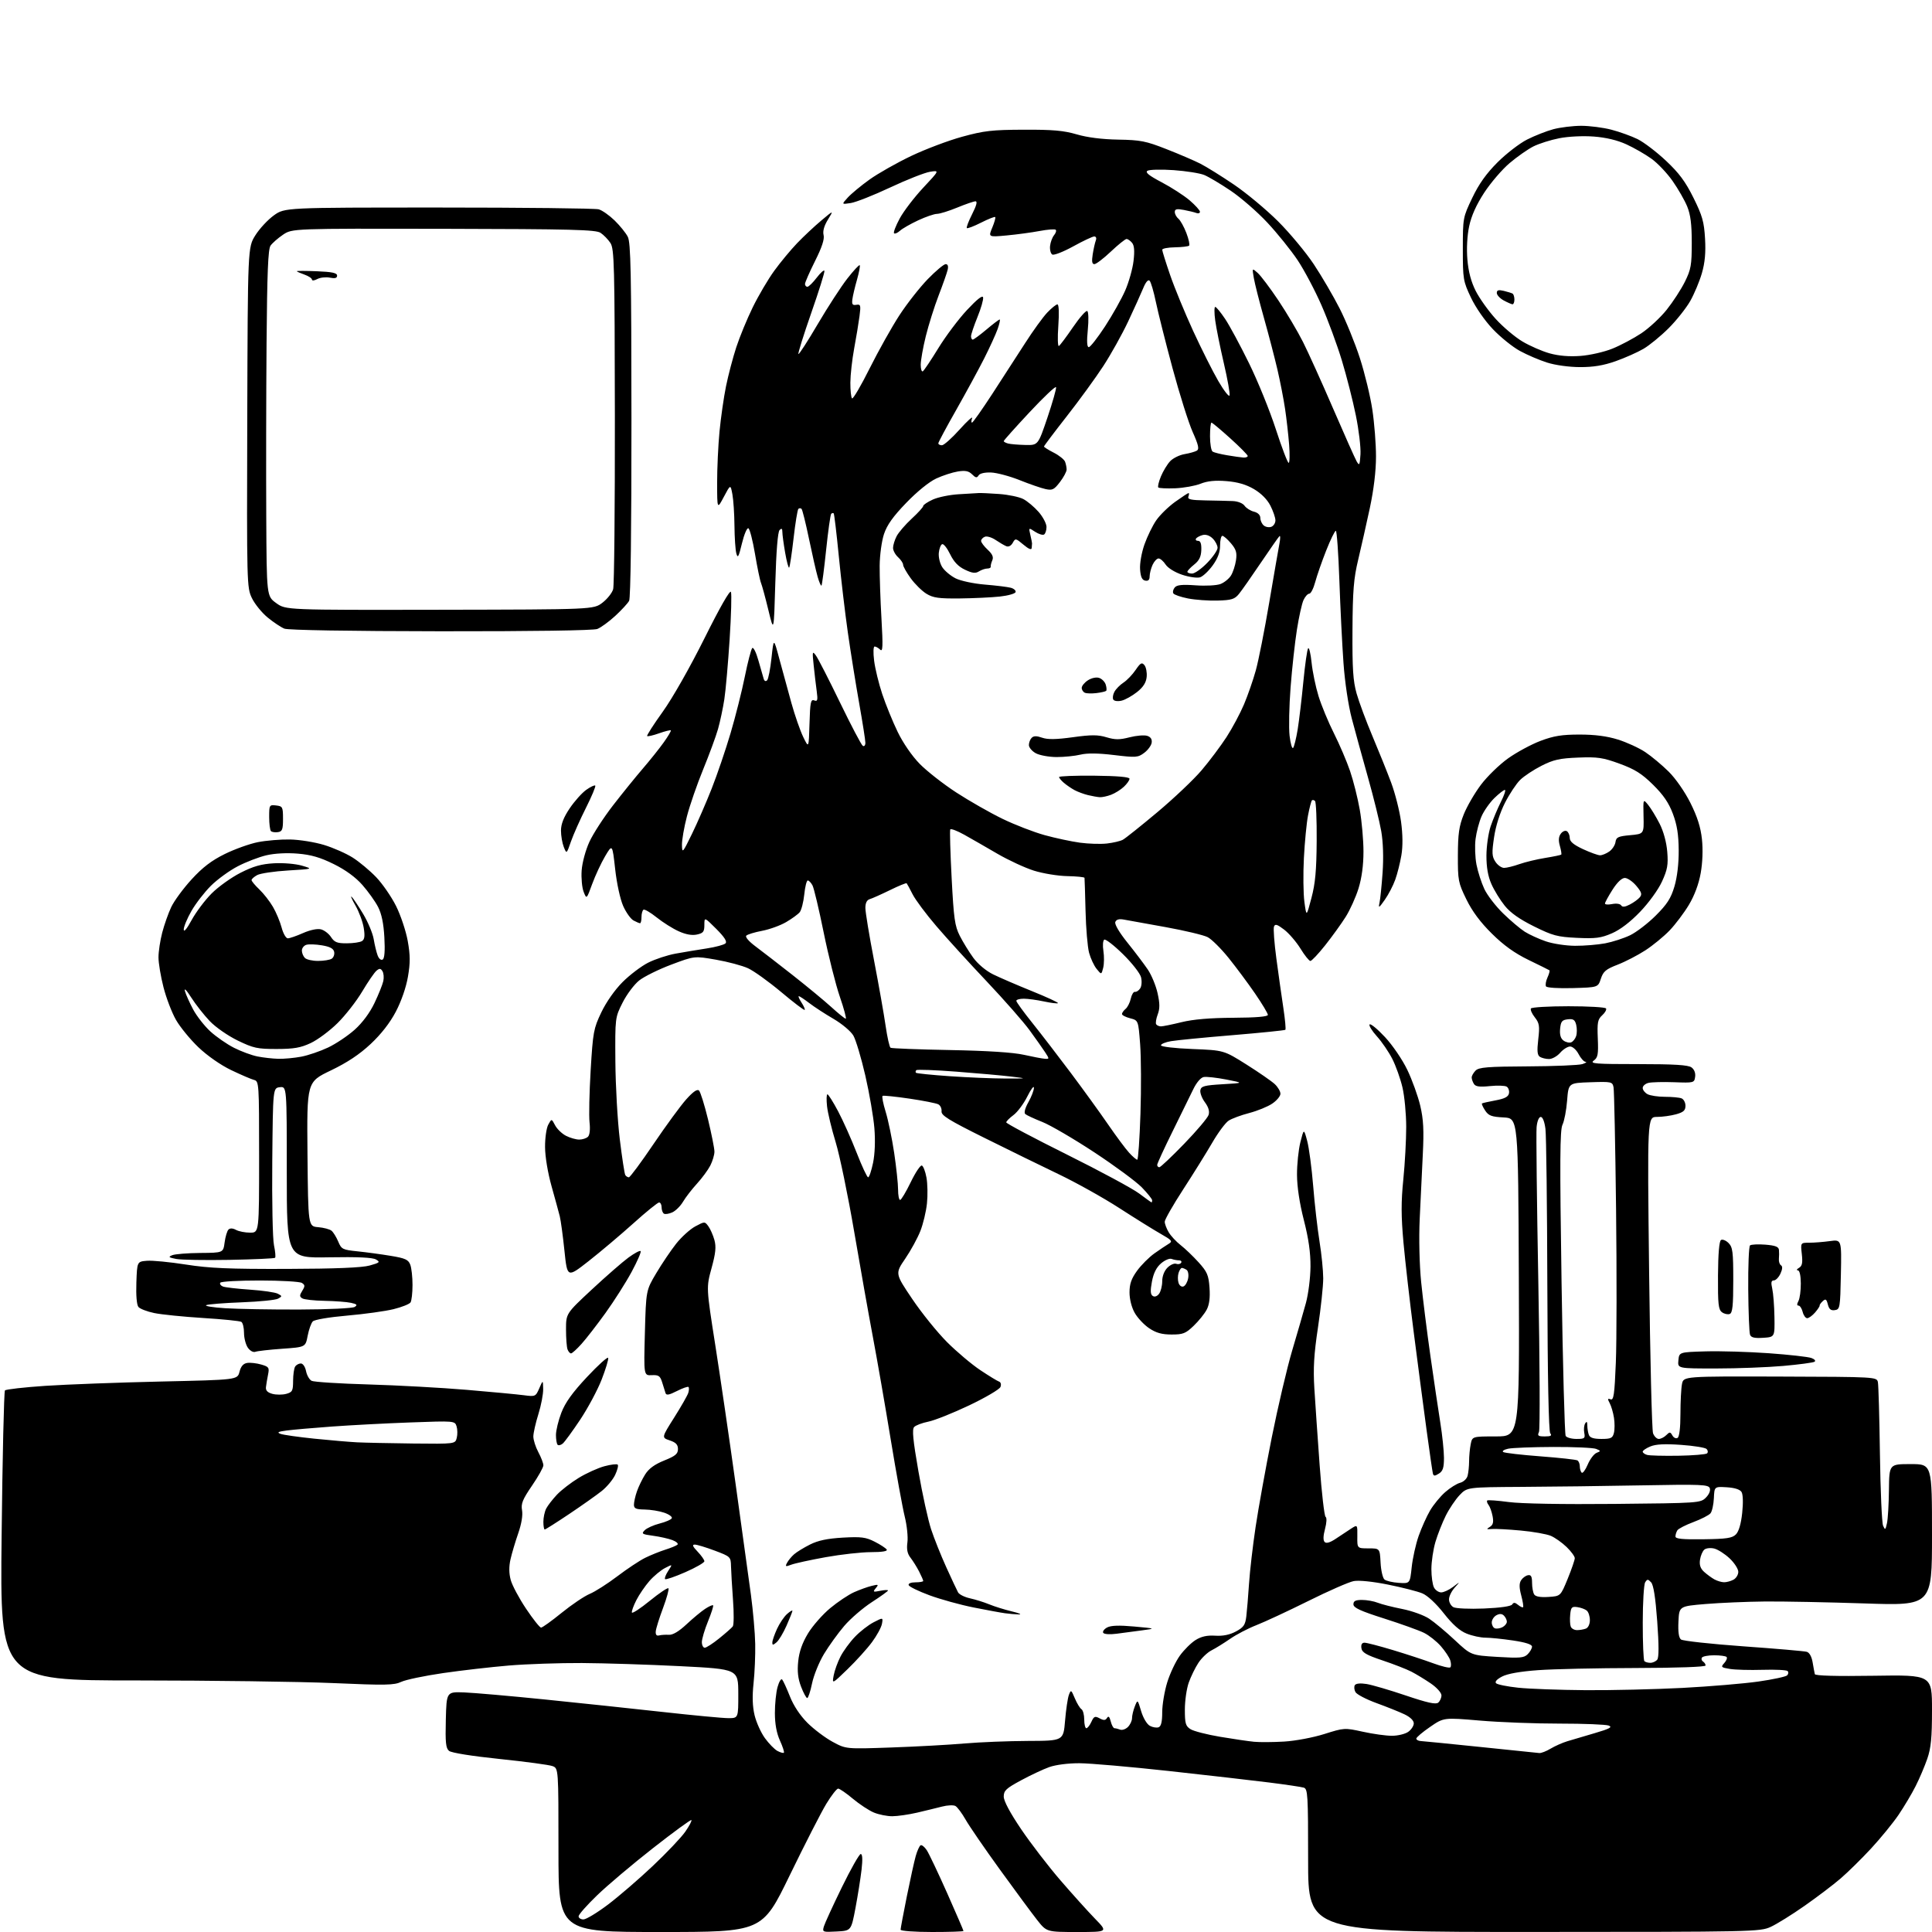 <?xml version="1.0" encoding="UTF-8" standalone="no"?>
<svg 
  version="1.1" 
  xmlns="http://www.w3.org/2000/svg" 
  xmlns:xlink="http://www.w3.org/1999/xlink" 
  xmlns:svg="http://www.w3.org/2000/svg"
  xmlns:rdf="http://www.w3.org/1999/02/22-rdf-syntax-ns#"
  xmlns:cc="http://creativecommons.org/ns#"
  xmlns:dc="http://purl.org/dc/elements/1.1/"
  viewBox="0 0 768 768"
  width="768"
  height="768"
>
<style>svg {background-color: white; }</style>"
<path stroke="none" fill="black" fill-rule="evenodd" d="M262.49,768.00C222.00,768.00 222.00,768.00 222.00,735.48C222.00,702.95 222.00,702.95 219.63,702.05C218.33,701.56 208.90,700.29 198.67,699.23C187.57,698.08 179.44,696.78 178.50,696.00C177.22,694.94 176.99,692.70 177.22,683.60C177.50,672.50 177.50,672.50 184.50,672.76C188.35,672.91 202.71,674.16 216.41,675.55C230.11,676.94 251.26,679.18 263.41,680.53C275.56,681.88 287.30,682.99 289.50,682.99C293.50,683.00 293.50,683.00 293.48,673.25C293.46,663.50 293.46,663.50 270.48,662.33C257.84,661.69 240.21,661.13 231.30,661.08C222.40,661.04 209.35,661.48 202.30,662.07C195.26,662.66 183.48,664.01 176.13,665.08C168.78,666.15 161.30,667.71 159.51,668.56C156.67,669.91 153.29,669.97 132.38,669.05C119.25,668.48 84.09,668.01 54.26,668.00C0.02,668.00 0.02,668.00 0.64,610.75C0.98,579.26 1.58,553.14 1.97,552.71C2.36,552.28 9.61,551.46 18.09,550.89C26.57,550.33 47.20,549.56 63.94,549.18C94.38,548.50 94.38,548.50 95.20,545.32C95.77,543.12 96.71,542.03 98.26,541.79C99.49,541.60 102.00,541.89 103.84,542.42C106.89,543.31 107.12,543.64 106.55,546.44C106.21,548.12 105.84,550.36 105.72,551.41C105.57,552.74 106.34,553.55 108.25,554.07C109.76,554.49 112.24,554.49 113.75,554.09C116.22,553.42 116.50,552.90 116.51,548.92C116.52,546.49 116.88,543.94 117.32,543.25C117.76,542.56 118.78,542.00 119.58,542.00C120.42,542.00 121.31,543.31 121.66,545.04C121.99,546.71 122.99,548.45 123.88,548.90C124.77,549.36 134.95,550.01 146.50,550.34C158.05,550.68 175.60,551.64 185.50,552.48C195.40,553.31 205.61,554.28 208.20,554.62C212.79,555.23 212.93,555.17 214.37,551.87C215.84,548.50 215.84,548.50 215.92,552.16C215.96,554.17 215.11,558.67 214.01,562.16C212.92,565.65 212.02,569.63 212.01,571.01C212.01,572.40 212.90,575.21 214.00,577.26C215.10,579.31 216.00,581.67 216.00,582.49C216.00,583.31 213.96,586.96 211.47,590.59C207.73,596.06 207.05,597.75 207.52,600.35C207.88,602.32 207.31,605.75 206.01,609.50C204.86,612.80 203.48,617.44 202.94,619.82C202.28,622.71 202.31,625.42 203.01,628.03C203.58,630.16 206.32,635.31 209.10,639.46C211.87,643.61 214.57,647.00 215.08,647.00C215.60,647.00 219.29,644.35 223.29,641.10C227.29,637.86 232.31,634.48 234.44,633.59C236.57,632.70 241.51,629.55 245.41,626.59C249.31,623.63 254.30,620.32 256.50,619.24C258.70,618.16 262.30,616.71 264.50,616.01C266.70,615.32 268.86,614.43 269.31,614.02C269.75,613.62 268.85,612.81 267.31,612.22C265.76,611.63 262.30,610.85 259.62,610.49C255.20,609.90 254.88,609.69 256.29,608.28C257.14,607.43 259.82,606.23 262.23,605.62C264.65,605.00 266.82,604.05 267.06,603.50C267.30,602.95 265.93,601.96 264.00,601.31C262.07,600.65 258.59,600.09 256.25,600.06C252.80,600.01 252.00,599.65 252.00,598.15C252.00,597.13 252.52,594.77 253.17,592.90C253.81,591.03 255.28,587.99 256.44,586.14C257.90,583.80 260.20,582.12 264.02,580.58C268.48,578.79 269.50,577.94 269.50,576.03C269.50,574.27 268.68,573.40 266.23,572.58C262.96,571.48 262.96,571.48 267.98,563.53C270.74,559.16 273.26,554.75 273.59,553.72C273.92,552.69 273.96,551.63 273.69,551.35C273.42,551.08 271.34,551.81 269.08,552.96C265.98,554.54 264.86,554.74 264.56,553.78C264.34,553.08 263.74,551.15 263.22,549.50C262.42,546.93 261.82,546.52 259.09,546.65C255.90,546.81 255.90,546.81 256.35,529.87C256.81,512.94 256.81,512.94 260.87,506.11C263.10,502.35 266.67,497.07 268.79,494.38C270.92,491.70 274.34,488.60 276.40,487.50C280.11,485.52 280.15,485.52 281.58,487.45C282.37,488.53 283.45,490.99 283.99,492.91C284.74,495.65 284.49,498.12 282.85,504.12C280.74,511.81 280.74,511.81 284.33,534.66C286.30,547.22 289.95,572.12 292.43,590.00C294.92,607.88 297.65,627.67 298.51,634.00C299.36,640.33 300.13,649.10 300.21,653.50C300.30,657.90 300.00,664.92 299.55,669.11C298.99,674.33 299.12,678.32 299.96,681.84C300.64,684.66 302.48,688.75 304.06,690.93C305.64,693.11 307.89,695.41 309.05,696.03C310.22,696.65 311.37,696.97 311.60,696.73C311.84,696.49 311.14,694.32 310.04,691.90C308.71,688.97 308.04,685.33 308.03,681.00C308.02,677.42 308.49,672.76 309.09,670.63C309.68,668.50 310.50,667.15 310.92,667.63C311.34,668.11 312.73,671.14 314.01,674.37C315.46,678.05 318.06,681.96 320.97,684.87C323.53,687.41 328.02,690.80 330.96,692.39C336.30,695.29 336.30,695.29 354.40,694.65C364.36,694.30 377.45,693.58 383.50,693.05C389.55,692.53 400.85,692.08 408.61,692.05C422.71,692.00 422.71,692.00 423.38,684.03C423.74,679.65 424.43,675.04 424.89,673.78C425.71,671.60 425.81,671.66 427.27,675.13C428.11,677.12 429.29,679.06 429.90,679.44C430.50,679.81 431.00,681.67 431.00,683.56C431.00,685.45 431.38,687.00 431.84,687.00C432.30,687.00 433.20,685.86 433.84,684.46C434.84,682.26 435.27,682.07 437.12,683.07C438.77,683.95 439.44,683.91 440.06,682.91C440.62,681.99 441.06,682.40 441.54,684.30C441.91,685.79 442.58,687.00 443.03,687.00C443.47,687.00 444.49,687.25 445.29,687.56C446.09,687.86 447.48,687.38 448.37,686.49C449.27,685.59 450.00,684.02 450.00,682.99C450.00,681.97 450.50,679.86 451.11,678.32C452.22,675.50 452.22,675.50 453.63,680.23C454.44,682.94 455.92,685.42 457.10,686.05C458.23,686.66 459.80,686.91 460.58,686.61C461.57,686.23 462.00,684.40 462.00,680.64C462.00,677.65 462.90,672.31 463.99,668.77C465.08,665.23 467.35,660.44 469.02,658.13C470.69,655.82 473.51,653.03 475.28,651.93C477.55,650.51 479.85,650.01 483.07,650.21C486.16,650.41 488.83,649.86 491.29,648.54C494.37,646.89 495.02,645.94 495.43,642.54C495.70,640.32 496.18,634.45 496.51,629.50C496.83,624.55 498.01,614.42 499.12,607.00C500.23,599.58 503.12,583.55 505.55,571.39C507.99,559.22 511.63,543.70 513.65,536.89C515.68,530.07 518.13,521.58 519.11,518.00C520.09,514.42 520.91,507.90 520.94,503.50C520.98,497.92 520.18,492.32 518.30,485.00C516.59,478.30 515.60,471.78 515.58,467.00C515.56,462.88 516.17,457.04 516.92,454.04C518.30,448.58 518.30,448.58 519.63,453.54C520.36,456.27 521.43,464.33 522.01,471.45C522.58,478.58 523.72,488.48 524.52,493.45C525.33,498.43 525.99,505.04 526.00,508.15C526.00,511.26 525.06,520.03 523.92,527.65C522.31,538.38 521.98,543.87 522.48,552.00C522.84,557.77 523.78,571.48 524.58,582.45C525.38,593.43 526.45,602.66 526.94,602.97C527.47,603.29 527.38,605.28 526.72,607.76C525.97,610.56 525.93,612.33 526.58,612.98C527.24,613.64 528.75,613.19 531.04,611.65C532.94,610.37 535.65,608.58 537.06,607.67C539.62,606.02 539.62,606.02 539.56,610.76C539.50,615.50 539.50,615.50 544.00,615.50C548.50,615.50 548.50,615.50 548.80,621.17C548.96,624.28 549.66,627.30 550.35,627.88C551.04,628.45 553.60,629.05 556.04,629.21C560.48,629.50 560.48,629.50 561.17,623.00C561.55,619.42 562.79,613.84 563.93,610.58C565.08,607.32 567.12,602.77 568.47,600.47C569.82,598.16 572.52,594.87 574.48,593.15C576.44,591.43 579.11,589.76 580.42,589.43C581.74,589.10 583.07,587.86 583.39,586.67C583.71,585.47 583.98,582.87 583.99,580.88C583.99,578.88 584.28,575.84 584.62,574.13C585.25,571.00 585.25,571.00 594.63,571.00C604.01,571.00 604.01,571.00 603.76,507.75C603.50,444.50 603.50,444.50 597.74,444.20C592.89,443.95 591.72,443.51 590.35,441.42C589.46,440.05 588.90,438.80 589.11,438.64C589.33,438.47 591.75,437.93 594.49,437.42C598.15,436.74 599.58,436.00 599.84,434.62C600.04,433.59 599.63,432.39 598.93,431.96C598.24,431.53 595.23,431.43 592.24,431.74C588.19,432.16 586.58,431.94 585.92,430.90C585.43,430.13 585.02,428.97 585.02,428.32C585.01,427.67 585.71,426.44 586.57,425.57C587.88,424.26 591.31,423.98 607.32,423.90C617.87,423.85 627.62,423.44 629.00,423.00C630.38,422.56 630.95,422.15 630.28,422.10C629.60,422.04 628.35,420.65 627.50,419.00C626.65,417.35 625.14,416.00 624.15,416.00C623.17,416.00 621.38,417.12 620.19,418.50C618.99,419.88 617.00,420.99 615.76,420.98C614.52,420.98 612.89,420.58 612.14,420.11C611.10,419.45 610.94,417.80 611.48,413.15C612.10,407.85 611.92,406.71 610.11,404.41C608.96,402.96 608.27,401.37 608.57,400.88C608.87,400.40 615.59,400.00 623.50,400.00C631.41,400.00 638.12,400.39 638.42,400.87C638.71,401.34 638.03,402.57 636.90,403.59C635.11,405.21 634.88,406.43 635.15,412.82C635.41,419.15 635.19,420.39 633.54,421.60C631.87,422.82 634.13,423.00 651.12,423.00C665.59,423.00 671.08,423.34 672.40,424.31C673.50,425.11 674.06,426.55 673.84,428.06C673.51,430.44 673.32,430.49 665.51,430.20C661.12,430.04 656.51,430.16 655.26,430.47C654.02,430.78 653.00,431.69 653.00,432.48C653.00,433.28 653.87,434.40 654.93,434.96C656.00,435.53 659.11,436.00 661.85,436.00C664.59,436.00 667.55,436.27 668.42,436.61C669.29,436.94 670.00,438.27 670.00,439.56C670.00,441.42 669.22,442.12 666.25,442.95C664.19,443.52 660.77,443.99 658.66,443.99C654.83,444.00 654.83,444.00 655.55,505.75C655.95,539.71 656.65,568.51 657.11,569.75C657.57,570.99 658.60,572.00 659.40,572.00C660.20,572.00 661.54,571.32 662.37,570.49C663.72,569.13 663.98,569.15 664.81,570.63C665.32,571.54 666.25,571.97 666.87,571.58C667.57,571.15 668.00,567.55 668.00,562.07C668.00,557.22 668.28,551.86 668.62,550.17C669.23,547.09 669.23,547.09 707.64,547.21C745.70,547.33 746.05,547.35 746.49,549.42C746.73,550.56 747.10,563.42 747.30,578.00C747.50,592.58 748.07,605.40 748.56,606.50C749.36,608.31 749.51,608.22 750.10,605.50C750.47,603.85 750.82,597.89 750.88,592.25C751.00,582.00 751.00,582.00 759.50,582.00C768.00,582.00 768.00,582.00 768.00,610.14C768.00,638.29 768.00,638.29 741.25,637.39C726.54,636.90 708.65,636.55 701.50,636.62C694.35,636.69 683.77,637.14 678.00,637.62C667.50,638.50 667.50,638.50 667.21,644.59C667.01,648.68 667.34,651.02 668.21,651.72C668.92,652.29 680.08,653.51 693.00,654.44C705.92,655.36 717.27,656.34 718.22,656.62C719.27,656.92 720.17,658.54 720.55,660.81C720.89,662.84 721.28,664.95 721.42,665.50C721.58,666.14 729.92,666.37 744.83,666.14C768.00,665.78 768.00,665.78 768.00,679.74C768.00,690.75 767.61,694.83 766.13,699.12C765.10,702.10 763.02,707.01 761.49,710.02C759.97,713.04 756.91,718.17 754.70,721.44C752.48,724.70 747.57,730.71 743.79,734.80C740.01,738.88 734.57,744.23 731.70,746.70C728.84,749.17 722.38,754.07 717.35,757.59C712.32,761.12 706.25,764.89 703.85,765.98C699.62,767.90 696.96,767.96 609.75,767.98C520.00,768.00 520.00,768.00 520.00,739.57C520.00,713.36 519.86,711.09 518.25,710.61C517.29,710.32 511.10,709.40 504.50,708.57C497.90,707.74 479.95,705.68 464.62,704.00C449.28,702.32 433.30,700.93 429.12,700.91C424.65,700.89 419.68,701.53 417.11,702.44C414.70,703.30 409.63,705.68 405.86,707.72C399.94,710.91 399.00,711.80 399.00,714.17C399.00,715.92 401.53,720.65 405.97,727.21C409.81,732.87 416.83,742.00 421.58,747.50C426.33,753.00 432.51,759.86 435.32,762.75C440.43,768.00 440.43,768.00 428.24,768.00C416.05,768.00 416.05,768.00 412.27,763.21C410.20,760.58 403.55,751.58 397.50,743.22C391.45,734.86 385.31,725.92 383.86,723.36C382.40,720.80 380.58,718.34 379.80,717.91C379.03,717.48 376.62,717.58 374.45,718.15C372.28,718.71 367.80,719.80 364.50,720.57C361.20,721.33 356.80,721.97 354.72,721.98C352.64,721.99 349.33,721.33 347.37,720.51C345.40,719.69 341.64,717.21 339.01,715.01C336.38,712.80 333.75,711.00 333.18,711.00C332.61,711.00 330.50,713.71 328.48,717.03C326.46,720.35 319.90,733.18 313.90,745.53C302.98,768.00 302.98,768.00 262.49,768.00zM332.59,767.80C327.00,768.10 326.85,768.04 327.50,765.80C327.87,764.54 331.08,757.54 334.64,750.25C338.20,742.96 341.58,737.00 342.15,737.00C342.84,737.00 342.95,739.11 342.48,743.25C342.08,746.69 340.99,753.55 340.06,758.50C338.35,767.50 338.35,767.50 332.59,767.80zM370.50,768.00C363.57,768.00 358.00,767.59 358.00,767.08C358.00,766.58 359.12,760.61 360.48,753.83C361.85,747.05 363.44,739.83 364.02,737.79C364.60,735.74 365.46,733.83 365.93,733.54C366.40,733.25 367.52,734.14 368.42,735.51C369.31,736.88 372.96,744.57 376.53,752.59C380.09,760.62 383.00,767.37 383.00,767.59C383.00,767.82 377.38,768.00 370.50,768.00zM231.94,763.00C233.00,763.00 237.39,760.34 241.69,757.10C245.98,753.85 254.02,746.93 259.53,741.71C265.05,736.50 270.86,730.37 272.43,728.10C274.01,725.82 275.09,723.76 274.84,723.51C274.59,723.26 267.73,728.27 259.59,734.65C251.45,741.02 241.47,749.45 237.40,753.38C233.33,757.30 230.00,761.07 230.00,761.76C230.00,762.44 230.87,763.00 231.94,763.00zM611.88,696.86C612.64,696.94 614.67,696.15 616.38,695.12C618.10,694.09 621.08,692.77 623.00,692.18C624.92,691.60 629.88,690.14 634.00,688.93C639.89,687.20 641.07,686.56 639.50,685.94C638.40,685.51 629.62,685.16 620.00,685.16C610.38,685.17 596.07,684.63 588.21,683.95C573.91,682.73 573.91,682.73 568.46,686.49C565.45,688.55 563.00,690.64 563.00,691.12C563.00,691.60 563.79,692.04 564.75,692.09C565.71,692.14 576.40,693.20 588.50,694.45C600.60,695.70 611.12,696.78 611.88,696.86zM510.48,692.30C514.95,692.03 521.97,690.71 526.44,689.30C534.32,686.81 534.50,686.80 541.74,688.39C545.76,689.28 550.97,690.00 553.31,690.00C555.64,690.00 558.56,689.30 559.78,688.44C561.00,687.59 562.00,686.06 562.00,685.06C562.00,683.93 560.57,682.55 558.28,681.46C556.24,680.49 551.23,678.48 547.16,677.00C543.08,675.51 539.33,673.55 538.82,672.64C538.31,671.73 538.20,670.49 538.57,669.88C539.00,669.20 540.75,669.02 543.25,669.42C545.45,669.78 552.46,671.83 558.83,673.99C567.35,676.87 570.75,677.62 571.70,676.83C572.42,676.24 573.00,674.93 573.00,673.93C573.00,672.90 571.14,670.82 568.75,669.19C566.41,667.59 562.93,665.48 561.01,664.49C559.09,663.51 553.92,661.49 549.51,660.02C543.10,657.87 541.44,656.90 541.18,655.16C540.97,653.73 541.39,653.00 542.42,653.00C543.28,653.00 548.37,654.32 553.74,655.94C559.11,657.56 566.28,659.91 569.69,661.17C573.09,662.43 576.17,663.16 576.53,662.80C576.89,662.44 576.88,661.19 576.50,660.01C576.13,658.83 574.44,656.30 572.76,654.38C571.07,652.45 568.07,650.08 566.09,649.09C564.12,648.11 556.99,645.55 550.26,643.40C540.76,640.38 538.01,639.11 538.01,637.75C538.00,636.42 538.83,636.00 541.43,636.00C543.32,636.00 546.14,636.50 547.68,637.12C549.23,637.74 553.62,638.85 557.43,639.60C561.24,640.35 566.04,642.08 568.10,643.45C570.17,644.81 574.76,648.65 578.31,651.97C584.76,658.00 584.76,658.00 595.17,658.64C604.20,659.19 605.81,659.05 607.29,657.57C608.23,656.63 609.00,655.27 609.00,654.55C609.00,653.69 606.43,652.86 601.46,652.12C597.31,651.50 592.37,651.00 590.48,651.00C588.59,651.00 585.24,650.28 583.03,649.39C580.26,648.29 577.44,645.78 573.92,641.31C570.85,637.40 567.46,634.25 565.38,633.38C563.48,632.59 557.34,631.02 551.74,629.90C545.66,628.68 540.18,628.12 538.12,628.51C536.22,628.86 528.11,632.42 520.09,636.41C512.06,640.40 502.80,644.71 499.50,646.00C496.20,647.28 491.48,649.74 489.00,651.46C486.52,653.17 483.19,655.24 481.60,656.04C480.00,656.84 477.66,659.07 476.39,661.00C475.12,662.92 473.39,666.47 472.54,668.88C471.69,671.28 471.00,676.11 471.00,679.60C471.00,685.10 471.30,686.14 473.25,687.38C474.49,688.16 479.77,689.52 485.00,690.40C490.23,691.28 496.30,692.17 498.50,692.38C500.70,692.60 506.09,692.56 510.48,692.30zM320.88,675.00C320.49,675.00 319.39,672.97 318.44,670.49C317.20,667.24 316.88,664.42 317.30,660.39C317.69,656.57 318.92,653.07 321.19,649.32C323.01,646.31 326.98,641.79 330.00,639.28C333.02,636.77 337.30,633.91 339.50,632.93C341.70,631.95 344.85,630.81 346.50,630.41C349.22,629.74 349.37,629.83 348.13,631.33C346.89,632.84 347.05,632.94 349.88,632.37C351.60,632.03 353.00,631.97 353.00,632.24C353.00,632.50 350.10,634.60 346.55,636.89C343.00,639.19 338.07,643.44 335.59,646.34C333.11,649.24 329.49,654.26 327.54,657.50C325.59,660.74 323.46,666.00 322.80,669.19C322.14,672.39 321.28,675.00 320.88,675.00zM630.34,671.87C640.70,671.94 658.02,671.53 668.84,670.97C679.65,670.40 693.22,669.26 698.98,668.44C704.74,667.61 709.89,666.51 710.41,665.99C710.94,665.46 711.02,664.69 710.60,664.27C710.18,663.84 705.71,663.63 700.66,663.78C695.62,663.93 689.78,663.78 687.68,663.43C684.14,662.85 683.98,662.68 685.44,661.07C686.30,660.12 686.70,659.04 686.34,658.67C685.97,658.30 683.74,658.00 681.39,658.00C679.04,658.00 676.86,658.42 676.54,658.93C676.23,659.44 676.42,660.14 676.98,660.49C677.54,660.84 678.00,661.54 678.00,662.06C678.00,662.62 666.88,663.02 650.25,663.06C634.99,663.09 617.54,663.47 611.49,663.91C604.35,664.42 599.29,665.31 597.12,666.44C595.01,667.53 594.12,668.52 594.72,669.12C595.24,669.64 599.23,670.44 603.58,670.90C607.94,671.36 619.98,671.79 630.34,671.87zM336.94,663.50C330.75,669.50 330.75,669.50 331.40,666.01C331.75,664.10 332.97,660.72 334.11,658.51C335.24,656.31 337.82,652.77 339.84,650.67C341.85,648.56 345.20,645.95 347.28,644.88C351.05,642.93 351.05,642.93 350.59,645.50C350.33,646.91 348.55,650.19 346.63,652.78C344.71,655.38 340.35,660.20 336.94,663.50zM656.04,661.00C656.99,661.00 658.21,660.44 658.77,659.75C659.46,658.90 659.46,654.00 658.77,644.50C658.08,635.02 657.29,630.02 656.34,629.00C655.08,627.67 654.82,627.67 653.98,629.00C653.46,629.83 653.02,637.06 653.02,645.08C653.01,653.10 653.30,659.97 653.67,660.33C654.03,660.70 655.10,661.00 656.04,661.00zM280.15,655.00C280.78,655.00 283.37,653.33 285.90,651.28C288.43,649.24 290.86,647.10 291.29,646.53C291.73,645.97 291.77,641.23 291.38,636.00C291.00,630.77 290.64,624.77 290.59,622.65C290.50,618.86 290.40,618.76 284.13,616.40C280.62,615.08 277.05,614.00 276.19,614.00C275.04,614.00 275.33,614.74 277.31,616.80C278.79,618.35 280.00,620.07 280.00,620.62C280.00,621.18 276.61,623.13 272.46,624.95C268.32,626.77 264.68,628.02 264.38,627.72C264.09,627.42 264.64,625.95 265.62,624.46C267.40,621.74 267.40,621.74 264.35,623.32C262.67,624.19 259.88,626.51 258.15,628.48C256.43,630.45 254.08,633.88 252.95,636.10C251.81,638.33 251.02,640.54 251.19,641.01C251.36,641.49 254.57,639.38 258.31,636.34C262.06,633.29 265.39,631.05 265.71,631.37C266.02,631.69 265.06,635.22 263.56,639.23C262.06,643.23 260.76,647.40 260.67,648.50C260.56,649.83 261.00,650.37 262.00,650.11C262.82,649.89 264.58,649.78 265.90,649.86C267.47,649.95 269.88,648.51 272.92,645.67C275.47,643.29 278.79,640.53 280.31,639.54C281.82,638.54 283.25,637.91 283.47,638.14C283.70,638.36 282.78,641.24 281.44,644.52C280.10,647.81 279.01,651.51 279.00,652.75C279.00,653.99 279.52,655.00 280.15,655.00zM308.66,652.87C307.25,654.04 307.00,654.04 307.02,652.87C307.03,652.12 307.87,649.70 308.88,647.50C309.89,645.30 311.68,642.64 312.86,641.60C314.04,640.55 315.00,639.97 315.00,640.32C315.00,640.66 313.95,643.32 312.66,646.22C311.38,649.12 309.58,652.12 308.66,652.87zM443.82,649.44C441.16,649.79 438.89,649.63 438.55,649.07C438.21,648.54 438.92,647.58 440.11,646.94C441.61,646.14 444.88,646.02 450.88,646.57C459.50,647.36 459.50,647.36 454.00,648.09C450.98,648.50 446.40,649.10 443.82,649.44zM597.25,646.83C598.21,646.33 599.00,645.36 599.00,644.66C599.00,643.97 598.48,642.88 597.85,642.25C597.05,641.45 596.12,641.40 594.85,642.08C593.83,642.63 593.00,643.92 593.00,644.95C593.00,645.99 593.56,647.04 594.25,647.28C594.94,647.53 596.29,647.32 597.25,646.83zM626.89,648.00C627.96,648.00 629.55,647.73 630.42,647.39C631.33,647.04 632.00,645.62 632.00,644.02C632.00,642.49 631.44,640.78 630.75,640.22C630.06,639.66 628.38,639.04 627.00,638.85C624.81,638.54 624.46,638.92 624.18,641.85C624.00,643.69 624.10,645.82 624.40,646.60C624.69,647.37 625.81,648.00 626.89,648.00zM405.00,641.77C403.62,641.73 401.15,641.52 399.50,641.29C397.85,641.07 392.23,640.03 387.00,638.99C381.77,637.95 373.92,635.78 369.54,634.17C365.16,632.55 361.41,630.73 361.21,630.12C360.99,629.46 362.09,629.00 363.92,629.00C365.61,629.00 367.00,628.75 367.00,628.45C367.00,628.15 366.26,626.46 365.36,624.70C364.46,622.94 362.92,620.48 361.96,619.24C360.69,617.62 360.34,615.89 360.71,613.11C361.00,610.99 360.52,606.38 359.65,602.88C358.78,599.37 356.25,585.48 354.04,572.00C351.83,558.52 348.65,540.30 346.99,531.50C345.33,522.70 341.97,503.80 339.53,489.50C337.09,475.20 333.78,459.23 332.18,454.00C330.58,448.77 329.04,442.36 328.76,439.75C328.48,437.14 328.55,435.00 328.91,435.00C329.28,435.00 331.19,438.04 333.16,441.75C335.13,445.46 338.45,452.89 340.54,458.25C342.63,463.61 344.68,468.00 345.10,468.00C345.52,468.00 346.39,465.42 347.05,462.27C347.78,458.73 347.99,453.45 347.58,448.47C347.22,444.03 345.60,434.62 343.98,427.56C342.35,420.50 340.21,413.34 339.22,411.65C338.23,409.95 334.70,406.98 331.36,405.03C328.02,403.09 323.68,400.26 321.71,398.75C319.74,397.24 317.87,396.00 317.54,396.00C317.22,396.00 317.70,397.14 318.61,398.53C319.52,399.92 320.09,401.24 319.87,401.46C319.65,401.68 315.43,398.47 310.49,394.32C305.54,390.18 299.63,385.93 297.34,384.89C295.05,383.84 289.32,382.31 284.61,381.49C276.03,380.00 276.03,380.00 266.86,383.45C261.82,385.34 256.08,388.18 254.10,389.74C252.12,391.31 249.15,395.27 247.50,398.54C244.50,404.50 244.50,404.50 244.62,422.00C244.69,431.62 245.48,445.51 246.37,452.85C247.27,460.19 248.25,466.60 248.56,467.10C248.87,467.59 249.51,468.00 249.98,468.00C250.45,468.00 254.87,462.04 259.80,454.75C264.73,447.46 270.58,439.48 272.80,437.00C275.54,433.94 277.17,432.82 277.87,433.51C278.44,434.06 280.06,439.24 281.46,445.01C282.85,450.78 284.00,456.53 284.00,457.80C284.00,459.06 283.26,461.54 282.37,463.30C281.47,465.06 279.08,468.31 277.06,470.52C275.04,472.73 272.55,475.95 271.53,477.68C270.51,479.41 268.59,481.32 267.26,481.93C265.93,482.53 264.43,482.77 263.93,482.45C263.42,482.14 263.00,481.01 263.00,479.94C263.00,478.87 262.55,478.00 262.00,478.00C261.45,478.00 256.83,481.74 251.75,486.32C246.66,490.89 238.68,497.63 234.00,501.30C225.50,507.96 225.50,507.96 224.38,497.23C223.77,491.33 222.93,485.15 222.52,483.50C222.11,481.85 220.63,476.45 219.24,471.50C217.77,466.26 216.69,459.79 216.67,456.00C216.64,452.42 217.21,448.41 217.94,447.07C219.26,444.65 219.26,444.65 220.65,447.31C221.42,448.78 223.37,450.66 224.98,451.49C226.58,452.32 228.96,453.00 230.25,453.00C231.54,453.00 233.11,452.49 233.74,451.86C234.43,451.17 234.67,448.91 234.35,446.11C234.07,443.58 234.27,434.25 234.80,425.39C235.71,410.24 235.96,408.86 239.04,402.41C241.00,398.32 244.40,393.47 247.49,390.38C250.34,387.53 254.91,384.07 257.65,382.68C260.39,381.29 265.30,379.67 268.56,379.08C271.83,378.49 277.39,377.56 280.93,377.02C284.47,376.48 287.83,375.57 288.40,375.00C289.12,374.28 287.97,372.50 284.72,369.24C280.00,364.53 280.00,364.53 280.00,367.68C280.00,370.37 279.56,370.94 277.05,371.49C275.09,371.92 272.65,371.49 269.80,370.20C267.43,369.14 263.50,366.66 261.05,364.70C258.60,362.74 256.24,361.35 255.80,361.62C255.36,361.90 255.00,363.22 255.00,364.56C255.00,365.90 254.75,367.00 254.43,367.00C254.12,367.00 252.96,366.51 251.84,365.91C250.72,365.32 248.88,362.73 247.73,360.16C246.55,357.51 245.17,351.20 244.54,345.50C243.42,335.50 243.42,335.50 240.53,340.39C238.95,343.08 236.64,348.03 235.41,351.39C233.18,357.50 233.18,357.50 232.00,354.50C231.36,352.85 231.00,349.02 231.22,346.00C231.44,342.90 232.78,337.95 234.29,334.66C235.76,331.45 239.99,324.93 243.68,320.16C247.37,315.40 252.71,308.80 255.55,305.50C258.39,302.20 262.13,297.52 263.86,295.09C265.60,292.66 266.86,290.52 266.66,290.33C266.47,290.14 264.37,290.66 262.00,291.50C259.63,292.34 257.49,292.83 257.25,292.59C257.02,292.35 259.81,287.99 263.47,282.90C267.33,277.52 274.28,265.28 280.05,253.71C286.14,241.48 290.20,234.37 290.56,235.30C290.89,236.14 290.65,244.63 290.04,254.16C289.42,263.70 288.48,274.43 287.93,278.00C287.38,281.57 286.25,286.89 285.42,289.82C284.59,292.75 281.93,299.95 279.53,305.82C277.12,311.69 274.22,320.07 273.08,324.44C271.94,328.80 271.04,333.98 271.09,335.94C271.17,339.31 271.37,339.08 275.06,331.50C277.21,327.10 280.73,319.00 282.90,313.50C285.07,308.00 288.45,298.08 290.41,291.46C292.37,284.83 294.92,274.71 296.08,268.96C297.24,263.21 298.57,258.10 299.03,257.62C299.49,257.13 300.60,259.37 301.50,262.62C302.40,265.85 303.35,269.14 303.60,269.92C303.88,270.77 304.42,270.97 304.95,270.42C305.44,269.91 306.22,265.90 306.69,261.50C307.55,253.50 307.55,253.50 309.82,262.00C311.07,266.68 313.22,274.54 314.60,279.47C315.97,284.40 318.09,290.48 319.30,292.97C321.50,297.50 321.50,297.50 321.79,287.66C322.04,279.17 322.29,277.90 323.65,278.42C324.99,278.93 325.14,278.37 324.66,274.76C324.34,272.42 323.79,267.80 323.45,264.50C322.86,258.95 322.93,258.66 324.34,260.57C325.18,261.72 329.49,270.12 333.91,279.25C338.33,288.38 342.41,296.14 342.97,296.48C343.54,296.83 344.00,296.29 344.00,295.27C344.00,294.25 342.88,287.14 341.52,279.46C340.16,271.78 338.14,259.20 337.04,251.50C335.94,243.80 334.32,230.07 333.43,221.00C332.54,211.93 331.63,204.31 331.41,204.08C331.18,203.85 330.74,203.93 330.42,204.24C330.10,204.56 329.19,211.02 328.40,218.60C327.61,226.18 326.77,232.56 326.55,232.78C326.33,233.01 325.65,231.46 325.04,229.34C324.43,227.23 322.88,220.42 321.59,214.21C320.30,208.00 318.97,202.64 318.63,202.29C318.28,201.95 317.71,201.95 317.36,202.30C317.01,202.65 316.15,207.94 315.45,214.05C314.75,220.16 313.96,225.37 313.70,225.63C313.44,225.89 312.72,223.24 312.11,219.72C311.50,216.21 311.00,212.50 311.00,211.47C311.00,210.09 310.70,209.90 309.89,210.71C309.18,211.42 308.56,219.16 308.20,231.66C307.62,251.50 307.62,251.50 305.44,242.50C304.24,237.55 302.92,232.70 302.51,231.72C302.10,230.73 301.03,225.56 300.13,220.22C299.23,214.87 298.05,210.28 297.50,210.00C296.95,209.72 295.80,212.43 294.94,216.00C293.64,221.41 293.27,222.08 292.71,220.00C292.33,218.62 292.00,213.68 291.96,209.00C291.92,204.32 291.55,198.70 291.14,196.50C290.39,192.50 290.39,192.50 287.74,197.50C285.09,202.50 285.09,202.50 285.07,192.00C285.06,186.22 285.49,177.00 286.02,171.50C286.55,166.00 287.71,157.92 288.60,153.55C289.49,149.18 291.32,142.21 292.67,138.07C294.02,133.93 296.97,126.77 299.22,122.17C301.47,117.57 305.31,111.04 307.77,107.65C310.22,104.27 314.32,99.33 316.87,96.67C319.42,94.01 323.74,89.96 326.47,87.67C331.44,83.50 331.44,83.50 329.12,87.28C327.60,89.76 327.00,91.88 327.39,93.43C327.80,95.06 326.74,98.29 323.99,103.77C321.80,108.16 320.00,112.26 320.00,112.88C320.00,113.49 320.43,114.00 320.95,114.00C321.47,114.00 323.14,112.37 324.66,110.38C326.18,108.39 327.56,107.17 327.72,107.66C327.89,108.16 325.53,115.70 322.48,124.42C319.44,133.14 317.14,140.48 317.39,140.72C317.63,140.96 321.09,135.61 325.07,128.83C329.06,122.05 334.34,113.91 336.82,110.74C339.29,107.57 341.51,105.18 341.75,105.42C341.99,105.66 341.50,108.25 340.67,111.18C339.83,114.10 339.00,117.62 338.83,119.00C338.57,120.99 338.89,121.43 340.40,121.17C342.11,120.88 342.24,121.31 341.67,125.67C341.32,128.33 340.37,134.10 339.55,138.50C338.74,142.90 338.05,149.01 338.03,152.08C338.02,155.15 338.31,157.98 338.70,158.36C339.08,158.75 342.25,153.36 345.73,146.38C349.22,139.41 354.53,129.93 357.54,125.31C360.55,120.69 365.62,114.24 368.80,110.96C371.99,107.68 375.19,105.00 375.92,105.00C376.77,105.00 377.05,105.79 376.71,107.25C376.42,108.49 374.81,113.08 373.12,117.46C371.43,121.84 369.14,129.12 368.02,133.64C366.91,138.16 366.00,143.26 366.00,144.99C366.00,146.71 366.38,147.88 366.84,147.60C367.30,147.31 370.08,143.18 373.00,138.41C375.93,133.63 381.06,126.80 384.41,123.22C388.46,118.89 390.60,117.22 390.80,118.24C390.97,119.09 389.96,122.61 388.55,126.06C387.15,129.52 386.00,132.94 386.00,133.67C386.00,134.40 386.31,135.00 386.69,135.00C387.06,135.00 389.51,133.20 392.12,131.00C394.72,128.80 397.10,127.00 397.39,127.00C397.67,127.00 397.31,128.70 396.58,130.78C395.84,132.86 393.43,138.14 391.21,142.53C388.99,146.91 383.98,156.11 380.09,162.98C376.19,169.84 373.00,175.80 373.00,176.23C373.00,176.65 373.64,177.00 374.42,177.00C375.20,177.00 378.37,174.19 381.45,170.75C384.54,167.31 386.78,165.29 386.43,166.25C386.07,167.21 386.06,168.00 386.39,168.00C386.73,168.00 390.30,162.94 394.34,156.75C398.37,150.56 404.27,141.45 407.44,136.50C410.61,131.55 414.59,126.04 416.30,124.25C418.00,122.46 419.82,121.00 420.34,121.00C420.92,121.00 421.06,124.37 420.70,129.53C420.36,134.22 420.47,137.83 420.93,137.54C421.39,137.26 423.92,133.88 426.54,130.05C429.16,126.21 431.71,123.32 432.20,123.63C432.70,123.94 432.80,127.25 432.42,131.09C431.96,135.74 432.09,138.00 432.81,138.00C433.39,138.00 436.30,134.29 439.27,129.75C442.23,125.21 445.85,118.78 447.30,115.45C448.75,112.12 450.24,106.84 450.60,103.71C451.07,99.75 450.89,97.57 450.01,96.52C449.32,95.68 448.33,95.00 447.82,95.00C447.30,95.00 444.50,97.25 441.59,100.00C438.69,102.75 435.73,105.00 435.03,105.00C434.10,105.00 433.92,103.93 434.37,101.09C434.71,98.94 435.27,96.46 435.60,95.59C435.96,94.67 435.70,94.00 434.98,94.00C434.30,94.00 430.53,95.78 426.60,97.95C422.66,100.12 418.92,101.57 418.29,101.18C417.65,100.78 417.26,99.24 417.42,97.75C417.59,96.26 418.30,94.35 419.00,93.50C419.71,92.65 420.01,91.68 419.67,91.34C419.34,91.00 416.46,91.22 413.28,91.82C410.10,92.42 404.21,93.22 400.18,93.59C392.86,94.27 392.86,94.27 394.44,90.48C395.31,88.40 395.84,86.51 395.61,86.28C395.39,86.05 392.86,87.05 390.00,88.50C387.14,89.95 384.59,90.92 384.33,90.67C384.08,90.41 385.03,87.90 386.45,85.10C388.17,81.70 388.61,80.01 387.77,80.02C387.07,80.04 383.80,81.16 380.50,82.52C377.20,83.88 373.60,85.00 372.50,85.01C371.40,85.01 368.03,86.17 365.00,87.58C361.98,88.99 358.71,90.85 357.75,91.73C356.78,92.60 355.72,93.05 355.39,92.73C355.07,92.40 356.08,89.76 357.65,86.85C359.22,83.94 363.43,78.44 367.00,74.62C373.50,67.68 373.50,67.68 369.67,68.29C367.56,68.63 360.45,71.43 353.87,74.52C347.29,77.61 340.24,80.40 338.20,80.71C334.50,81.28 334.50,81.28 337.00,78.53C338.38,77.02 342.26,73.80 345.64,71.38C349.01,68.96 356.44,64.76 362.14,62.03C367.84,59.31 377.00,55.85 382.50,54.35C391.18,51.97 394.41,51.60 407.00,51.56C418.47,51.51 422.86,51.90 428.00,53.41C432.19,54.64 438.06,55.39 444.50,55.50C453.39,55.65 455.52,56.07 463.65,59.27C468.69,61.24 474.76,63.85 477.15,65.06C479.54,66.28 485.55,70.01 490.50,73.37C495.45,76.72 503.35,83.30 508.05,87.98C512.75,92.67 519.15,100.37 522.28,105.09C525.41,109.81 530.02,117.69 532.51,122.58C535.01,127.48 538.64,136.37 540.57,142.35C542.50,148.32 544.74,157.55 545.53,162.86C546.33,168.16 546.99,176.55 546.98,181.50C546.98,187.27 546.09,194.63 544.52,202.00C543.16,208.32 541.08,217.55 539.90,222.50C538.11,229.96 537.72,234.75 537.63,250.50C537.54,265.81 537.86,270.70 539.27,275.68C540.23,279.07 543.07,286.72 545.59,292.68C548.10,298.63 551.45,306.94 553.02,311.15C554.59,315.36 556.36,322.34 556.94,326.65C557.63,331.75 557.68,336.43 557.07,340.00C556.56,343.02 555.46,347.40 554.62,349.72C553.79,352.05 551.91,355.65 550.45,357.72C548.19,360.93 547.88,361.12 548.36,358.97C548.67,357.57 549.23,352.14 549.60,346.90C550.02,340.90 549.82,334.79 549.07,330.43C548.41,326.62 546.03,316.98 543.78,309.00C541.53,301.02 538.64,290.50 537.35,285.61C535.99,280.46 534.60,271.19 534.06,263.61C533.54,256.40 532.80,241.61 532.42,230.75C532.04,219.89 531.41,211.00 531.01,211.00C530.61,211.00 528.88,214.54 527.17,218.87C525.46,223.20 523.50,228.83 522.82,231.37C522.14,233.92 521.08,236.00 520.45,236.00C519.83,236.00 518.79,237.16 518.15,238.57C517.51,239.98 516.33,245.27 515.54,250.32C514.74,255.37 513.61,265.66 513.03,273.19C512.45,280.72 512.27,289.40 512.63,292.49C512.99,295.58 513.62,297.75 514.03,297.31C514.44,296.86 515.25,293.57 515.84,290.00C516.42,286.43 517.44,277.88 518.10,271.00C518.77,264.12 519.62,258.14 520.01,257.69C520.40,257.25 521.01,259.83 521.38,263.42C521.75,267.01 522.99,273.00 524.14,276.73C525.29,280.45 528.04,287.10 530.26,291.50C532.47,295.90 535.36,302.65 536.67,306.50C537.99,310.35 539.72,317.27 540.53,321.88C541.34,326.49 542.00,333.98 542.00,338.53C542.00,343.92 541.32,349.00 540.04,353.14C538.96,356.64 536.65,361.75 534.91,364.50C533.17,367.25 529.52,372.31 526.79,375.75C524.06,379.19 521.41,382.00 520.90,382.00C520.40,382.00 518.62,379.80 516.97,377.10C515.31,374.41 512.38,371.00 510.47,369.54C507.69,367.42 506.87,367.18 506.43,368.33C506.12,369.13 506.55,374.90 507.39,381.14C508.23,387.39 509.47,396.20 510.16,400.72C510.84,405.24 511.20,409.13 510.95,409.36C510.70,409.59 501.27,410.55 490.00,411.49C478.73,412.42 467.70,413.50 465.50,413.88C463.30,414.25 461.50,415.00 461.50,415.53C461.50,416.08 466.95,416.72 474.00,417.00C486.50,417.50 486.50,417.50 495.50,423.17C500.45,426.29 505.51,429.80 506.75,430.96C507.99,432.13 509.00,433.85 508.99,434.79C508.99,435.73 507.53,437.49 505.74,438.70C503.96,439.91 499.84,441.59 496.60,442.44C493.35,443.28 489.66,444.65 488.40,445.48C487.13,446.30 484.20,450.25 481.89,454.24C479.57,458.23 474.37,466.59 470.34,472.80C466.30,479.02 463.00,484.80 463.00,485.65C463.00,486.50 463.71,488.39 464.58,489.85C465.45,491.31 467.59,493.61 469.33,494.96C471.07,496.31 474.27,499.37 476.44,501.77C479.88,505.57 480.44,506.87 480.80,511.91C481.08,515.84 480.73,518.61 479.69,520.59C478.86,522.19 476.53,525.08 474.53,527.00C471.32,530.09 470.28,530.50 465.69,530.49C461.83,530.48 459.55,529.84 456.80,527.99C454.76,526.62 452.17,523.86 451.05,521.86C449.83,519.71 449.00,516.41 449.00,513.76C449.00,510.39 449.73,508.29 452.00,505.15C453.66,502.87 456.76,499.77 458.89,498.25C461.03,496.74 463.60,495.01 464.60,494.42C466.22,493.45 465.86,493.01 461.46,490.51C458.73,488.96 451.32,484.35 445.00,480.27C438.68,476.18 427.88,470.15 421.00,466.85C414.12,463.55 400.75,457.01 391.28,452.30C377.11,445.26 374.11,443.40 374.28,441.77C374.40,440.68 373.82,439.42 373.00,438.99C372.18,438.55 367.00,437.53 361.50,436.72C356.00,435.91 351.21,435.42 350.85,435.62C350.50,435.82 351.04,438.66 352.05,441.91C353.06,445.17 354.59,452.54 355.45,458.30C356.30,464.05 357.00,470.61 357.00,472.88C357.00,475.15 357.36,477.00 357.81,477.00C358.25,477.00 360.14,473.84 362.01,469.98C363.87,466.12 365.87,463.12 366.44,463.31C367.01,463.50 367.84,465.65 368.28,468.08C368.73,470.51 368.82,475.14 368.48,478.37C368.15,481.61 366.96,486.56 365.85,489.37C364.74,492.19 362.03,497.15 359.82,500.38C355.81,506.26 355.81,506.26 362.64,516.38C366.39,521.95 372.62,529.66 376.48,533.52C380.34,537.38 386.30,542.40 389.73,544.68C393.15,546.96 396.50,549.00 397.16,549.22C397.84,549.45 398.08,550.36 397.70,551.34C397.34,552.28 391.74,555.57 385.27,558.65C378.80,561.73 371.49,564.64 369.02,565.13C366.56,565.62 364.03,566.58 363.39,567.26C362.51,568.20 362.92,572.44 365.10,584.94C366.67,593.98 368.94,604.33 370.14,607.94C371.33,611.55 374.04,618.33 376.16,623.00C378.28,627.67 380.39,632.17 380.85,633.00C381.32,633.83 383.45,634.89 385.60,635.36C387.74,635.83 391.17,636.90 393.21,637.74C395.25,638.58 399.30,639.85 402.21,640.55C405.12,641.25 406.38,641.80 405.00,641.77zM589.94,639.41C596.41,639.14 600.68,638.52 601.12,637.80C601.67,636.92 602.25,636.96 603.45,637.96C604.33,638.69 605.23,639.10 605.45,638.88C605.67,638.66 605.34,636.55 604.71,634.20C603.89,631.13 603.87,629.43 604.64,628.21C605.23,627.27 606.45,626.35 607.36,626.18C608.61,625.93 609.00,626.63 609.02,629.18C609.02,631.00 609.40,633.09 609.86,633.81C610.41,634.68 612.34,635.02 615.52,634.81C620.35,634.50 620.35,634.50 623.18,627.60C624.73,623.80 626.00,620.11 626.00,619.40C626.00,618.69 624.54,616.69 622.75,614.96C620.96,613.23 618.15,611.24 616.50,610.53C614.85,609.82 609.45,608.86 604.50,608.41C599.55,607.95 594.38,607.68 593.00,607.80C590.87,607.99 590.75,607.87 592.22,606.98C593.51,606.19 593.79,605.14 593.33,602.72C592.99,600.95 592.27,598.93 591.72,598.23C591.17,597.53 590.93,596.74 591.19,596.47C591.45,596.21 595.29,596.49 599.71,597.08C604.63,597.74 621.02,598.03 641.85,597.83C675.27,597.51 675.99,597.46 678.11,595.33C679.40,594.04 680.03,592.52 679.66,591.56C679.11,590.13 676.25,590.01 652.77,590.45C638.32,590.72 616.76,591.00 604.86,591.06C583.21,591.19 583.21,591.19 580.21,594.34C578.56,596.08 576.09,599.75 574.72,602.50C573.35,605.25 571.50,609.94 570.61,612.93C569.73,615.92 569.00,620.79 569.00,623.75C569.00,626.71 569.47,630.00 570.04,631.07C570.60,632.13 571.89,633.00 572.90,633.00C573.91,633.00 576.03,632.02 577.62,630.81C580.50,628.62 580.50,628.62 578.25,631.13C577.01,632.50 576.00,634.59 576.00,635.76C576.00,636.94 576.78,638.34 577.74,638.87C578.70,639.41 584.12,639.65 589.94,639.41zM685.32,628.97C686.31,628.99 688.00,628.53 689.07,627.96C690.13,627.40 691.00,625.99 691.00,624.83C691.00,623.68 689.45,621.28 687.56,619.49C685.67,617.71 682.92,615.95 681.46,615.58C680.00,615.21 678.23,615.40 677.51,615.99C676.80,616.58 676.02,618.40 675.78,620.02C675.47,622.13 675.95,623.52 677.42,624.85C678.57,625.88 680.40,627.22 681.50,627.83C682.60,628.44 684.32,628.95 685.32,628.97zM314.54,621.99C312.24,622.86 312.05,622.77 312.88,621.22C313.39,620.26 314.64,618.75 315.66,617.86C316.67,616.96 319.52,615.22 321.98,613.98C325.20,612.36 328.87,611.59 335.02,611.23C342.37,610.82 344.17,611.05 347.72,612.86C350.00,614.02 352.15,615.43 352.49,615.99C352.89,616.63 350.63,617.00 346.23,617.00C342.45,617.00 334.35,617.90 328.24,619.00C322.13,620.10 315.96,621.45 314.54,621.99zM677.13,611.88C686.34,611.76 688.57,611.43 690.04,609.96C691.20,608.80 692.08,605.80 692.55,601.42C692.98,597.36 692.88,594.02 692.28,593.08C691.65,592.07 689.52,591.40 686.40,591.21C681.50,590.93 681.50,590.93 681.29,595.56C681.17,598.11 680.57,600.81 679.95,601.56C679.33,602.31 676.28,603.88 673.17,605.04C670.07,606.20 667.19,607.68 666.78,608.32C666.37,608.97 666.02,610.07 666.02,610.76C666.00,611.72 668.74,611.99 677.13,611.88zM216.54,608.00C216.24,608.00 216.00,606.62 216.00,604.93C216.00,603.25 216.50,600.89 217.12,599.68C217.74,598.48 219.65,596.01 221.37,594.18C223.09,592.35 227.00,589.34 230.05,587.48C233.10,585.62 237.70,583.54 240.27,582.85C242.83,582.16 245.21,581.88 245.55,582.22C245.89,582.56 245.43,584.39 244.53,586.30C243.63,588.20 241.23,591.08 239.19,592.70C237.16,594.32 231.35,598.43 226.29,601.82C221.22,605.22 216.83,608.00 216.54,608.00zM571.98,585.78C570.35,586.80 569.89,586.80 569.60,585.77C569.41,585.07 568.28,577.30 567.09,568.50C565.90,559.70 563.62,542.38 562.03,530.00C560.43,517.62 558.58,501.39 557.90,493.92C556.95,483.42 556.94,477.73 557.84,468.86C558.48,462.55 558.99,453.13 558.99,447.94C558.98,442.75 558.31,435.68 557.49,432.23C556.68,428.78 554.87,423.70 553.47,420.94C552.07,418.19 549.31,414.13 547.32,411.94C545.34,409.74 544.05,407.62 544.45,407.22C544.86,406.83 547.61,409.09 550.56,412.26C553.58,415.50 557.47,421.21 559.43,425.29C561.35,429.29 563.66,435.69 564.57,439.53C565.85,444.99 566.07,449.21 565.58,459.00C565.24,465.88 564.69,477.41 564.35,484.63C564.00,492.32 564.24,502.68 564.93,509.63C565.59,516.16 567.24,529.38 568.61,539.00C569.98,548.62 571.75,560.55 572.54,565.50C573.34,570.45 573.99,576.75 574.00,579.51C574.00,583.46 573.57,584.79 571.98,585.78zM631.13,582.21C632.04,580.06 633.63,577.95 634.65,577.54C636.42,576.82 636.41,576.75 634.50,575.96C633.40,575.51 625.75,575.16 617.50,575.19C609.25,575.22 601.15,575.53 599.50,575.89C597.85,576.25 596.98,576.84 597.56,577.21C598.14,577.58 604.81,578.35 612.37,578.92C619.93,579.49 626.54,580.22 627.06,580.54C627.58,580.86 628.00,581.92 628.00,582.89C628.00,583.87 628.33,585.00 628.73,585.40C629.14,585.80 630.21,584.37 631.13,582.21zM667.17,578.68C673.04,578.58 678.18,578.15 678.60,577.73C679.02,577.31 678.93,576.53 678.39,575.99C677.85,575.45 673.29,574.71 668.26,574.36C661.83,573.90 658.21,574.08 656.06,574.98C654.38,575.67 653.00,576.61 653.00,577.05C653.00,577.49 653.79,578.08 654.75,578.35C655.71,578.63 661.30,578.77 667.17,578.68zM223.70,573.84C222.94,574.47 222.02,574.69 221.66,574.32C221.30,573.96 221.00,572.21 221.00,570.42C221.00,568.64 221.96,564.66 223.14,561.59C224.69,557.55 227.52,553.60 233.35,547.37C237.79,542.63 241.57,539.21 241.76,539.79C241.95,540.36 240.79,544.21 239.18,548.36C237.57,552.50 233.74,559.67 230.67,564.29C227.59,568.91 224.46,573.20 223.70,573.84zM164.23,573.82C180.96,574.00 180.96,574.00 181.57,571.57C181.91,570.24 181.87,568.17 181.49,566.97C180.80,564.81 180.66,564.80 163.15,565.44C153.44,565.79 139.43,566.53 132.00,567.07C124.58,567.61 116.47,568.32 114.00,568.64C110.53,569.10 109.96,569.40 111.50,569.98C112.60,570.39 118.67,571.25 125.00,571.90C131.32,572.54 138.97,573.20 142.00,573.35C145.03,573.50 155.03,573.71 164.23,573.82zM626.68,572.00C629.91,572.00 630.19,571.78 629.77,569.56C629.51,568.23 629.68,566.54 630.14,565.81C630.73,564.88 630.97,565.12 630.98,566.67C630.99,567.86 631.27,569.55 631.61,570.42C632.03,571.53 633.52,572.00 636.59,572.00C640.36,572.00 641.04,571.67 641.56,569.61C641.89,568.30 641.90,565.57 641.57,563.53C641.25,561.50 640.49,558.91 639.88,557.77C638.97,556.07 639.03,555.80 640.23,556.26C641.46,556.73 641.80,554.40 642.32,541.66C642.67,533.32 642.70,505.80 642.41,480.50C642.11,455.20 641.66,433.47 641.41,432.21C640.96,430.01 640.61,429.93 632.22,430.21C623.50,430.50 623.50,430.50 622.95,437.50C622.65,441.35 621.82,445.66 621.12,447.08C620.08,449.16 620.01,461.40 620.74,509.64C621.24,542.63 621.98,570.15 622.38,570.81C622.79,571.46 624.72,572.00 626.68,572.00zM614.09,571.00C616.48,571.00 617.00,570.70 616.25,569.75C615.62,568.96 615.19,547.44 615.09,511.00C615.01,479.38 614.67,451.36 614.34,448.75C613.98,445.90 613.24,444.00 612.48,444.00C611.73,444.00 611.05,445.66 610.82,448.07C610.61,450.30 610.92,478.09 611.51,509.82C612.10,541.54 612.21,568.29 611.76,569.25C611.06,570.72 611.43,571.00 614.09,571.00zM682.19,543.99C666.87,544.00 666.87,544.00 667.19,540.75C667.50,537.50 667.50,537.50 678.00,537.19C683.77,537.02 695.09,537.36 703.14,537.93C711.19,538.51 718.80,539.36 720.06,539.83C721.35,540.30 721.89,540.95 721.29,541.32C720.71,541.68 715.12,542.42 708.87,542.98C702.62,543.53 690.61,543.99 682.19,543.99zM101.50,537.36C100.68,537.68 99.39,536.97 98.53,535.74C97.69,534.54 97.00,531.88 97.00,529.84C97.00,527.79 96.52,525.82 95.93,525.46C95.35,525.10 88.48,524.40 80.68,523.92C72.88,523.43 64.17,522.55 61.33,521.96C58.48,521.37 55.65,520.28 55.03,519.54C54.35,518.72 54.03,514.96 54.21,509.85C54.50,501.50 54.50,501.50 58.41,501.18C60.56,501.00 67.53,501.68 73.91,502.68C83.26,504.15 91.02,504.48 114.00,504.41C133.54,504.35 143.90,503.92 146.96,503.06C150.98,501.93 151.22,501.70 149.46,500.66C148.13,499.87 142.13,499.60 130.75,499.80C114.00,500.11 114.00,500.11 114.00,465.99C114.00,431.87 114.00,431.87 111.25,432.18C108.50,432.50 108.50,432.50 108.23,461.50C108.08,477.45 108.38,492.52 108.91,494.99C109.43,497.46 109.63,499.71 109.35,499.99C109.07,500.27 100.89,500.64 91.18,500.82C81.47,500.99 71.95,500.83 70.02,500.45C67.00,499.86 66.78,499.65 68.50,498.95C69.60,498.51 74.60,498.11 79.62,498.07C88.74,498.00 88.74,498.00 89.29,493.88C89.59,491.61 90.28,489.32 90.81,488.79C91.44,488.16 92.51,488.20 93.83,488.91C94.95,489.51 97.47,490.00 99.43,490.00C103.00,490.00 103.00,490.00 103.00,459.91C103.00,430.42 102.96,429.80 100.95,429.28C99.83,428.98 95.75,427.23 91.89,425.38C87.72,423.38 82.44,419.70 78.90,416.33C75.62,413.20 71.60,408.29 69.96,405.42C68.31,402.55 66.08,396.71 64.99,392.44C63.89,388.17 63.00,382.82 63.00,380.55C63.00,378.28 63.67,373.87 64.48,370.75C65.29,367.63 66.90,363.05 68.06,360.59C69.22,358.12 72.87,353.16 76.16,349.57C80.53,344.80 84.07,342.09 89.32,339.50C93.27,337.55 99.20,335.43 102.50,334.77C105.80,334.12 111.56,333.64 115.31,333.71C119.05,333.78 125.13,334.76 128.81,335.88C132.49,337.00 137.63,339.27 140.24,340.93C142.85,342.59 147.03,346.08 149.53,348.69C152.04,351.31 155.59,356.46 157.44,360.15C159.28,363.84 161.37,370.09 162.08,374.05C163.10,379.77 163.12,382.69 162.16,388.27C161.44,392.50 159.52,398.02 157.35,402.15C155.01,406.61 151.51,411.10 147.34,415.00C142.87,419.18 138.05,422.38 131.45,425.55C121.97,430.10 121.97,430.10 122.23,458.80C122.50,487.50 122.50,487.50 126.49,487.82C128.68,488.00 131.07,488.64 131.80,489.24C132.52,489.85 133.72,491.79 134.46,493.56C135.72,496.59 136.19,496.82 142.15,497.43C145.64,497.79 151.58,498.59 155.34,499.22C161.11,500.17 162.33,500.73 163.09,502.74C163.59,504.06 163.99,507.69 163.98,510.82C163.98,513.94 163.62,517.05 163.20,517.72C162.77,518.39 159.74,519.60 156.46,520.41C153.18,521.22 144.88,522.37 138.01,522.97C130.87,523.59 125.01,524.58 124.34,525.28C123.69,525.95 122.78,528.52 122.30,531.00C121.44,535.50 121.44,535.50 112.20,536.15C107.11,536.51 102.30,537.06 101.50,537.36zM226.99,538.00C226.56,538.00 225.94,537.29 225.61,536.42C225.27,535.55 225.00,531.98 225.00,528.49C225.00,522.15 225.00,522.15 235.26,512.60C240.91,507.35 247.45,501.64 249.81,499.91C252.17,498.18 254.35,497.01 254.66,497.33C254.97,497.64 253.36,501.36 251.08,505.59C248.79,509.83 244.13,517.16 240.72,521.90C237.31,526.63 233.00,532.19 231.14,534.25C229.29,536.31 227.42,538.00 226.99,538.00zM700.88,531.80C697.46,532.02 696.10,531.70 695.67,530.58C695.35,529.74 695.02,521.57 694.95,512.42C694.88,503.27 695.20,495.46 695.66,495.07C696.12,494.68 698.86,494.54 701.75,494.77C705.71,495.09 707.04,495.60 707.16,496.85C707.25,497.76 707.24,499.37 707.14,500.43C707.04,501.49 707.42,502.64 707.98,502.99C708.65,503.40 708.57,504.52 707.75,506.30C707.06,507.78 705.88,508.99 705.12,508.99C704.09,509.00 703.93,509.80 704.49,512.25C704.90,514.04 705.30,519.10 705.37,523.50C705.50,531.50 705.50,531.50 700.88,531.80zM718.39,524.00C717.74,524.00 716.93,522.88 716.59,521.50C716.24,520.12 715.50,519.00 714.95,519.00C714.27,519.00 714.26,518.39 714.91,517.17C715.45,516.16 715.87,513.01 715.85,510.17C715.82,506.97 715.37,504.99 714.65,504.97C714.02,504.95 714.23,504.51 715.13,503.99C716.39,503.25 716.64,502.01 716.25,498.52C715.74,494.00 715.74,494.00 719.23,494.00C721.15,494.00 724.82,493.71 727.39,493.36C732.06,492.72 732.06,492.72 731.78,506.61C731.51,519.91 731.41,520.51 729.37,520.80C727.80,521.03 727.08,520.44 726.60,518.54C726.07,516.41 725.71,516.19 724.57,517.23C723.81,517.93 723.25,518.73 723.33,519.00C723.40,519.27 722.58,520.51 721.51,521.75C720.43,522.99 719.03,524.00 718.39,524.00zM687.60,522.32C686.83,522.62 685.44,522.31 684.52,521.64C683.10,520.60 682.86,518.45 682.93,507.01C682.99,498.35 683.41,493.37 684.13,492.92C684.74,492.55 686.08,493.08 687.12,494.12C688.77,495.77 689.00,497.60 689.00,508.89C689.00,519.03 688.70,521.90 687.60,522.32zM119.00,520.56C130.57,520.53 140.15,520.07 141.00,519.52C142.20,518.74 141.90,518.41 139.50,517.89C137.85,517.53 133.12,517.18 129.00,517.10C124.88,517.03 120.90,516.59 120.16,516.12C119.03,515.41 119.03,514.91 120.16,513.10C121.30,511.26 121.28,510.80 120.00,509.98C119.17,509.46 111.66,509.02 103.31,509.02C94.95,509.01 87.87,509.40 87.56,509.90C87.26,510.39 87.74,511.07 88.64,511.42C89.54,511.76 94.37,512.32 99.39,512.66C104.40,513.00 109.36,513.72 110.41,514.26C112.21,515.19 112.22,515.30 110.55,516.23C109.58,516.78 103.09,517.43 96.14,517.69C89.19,517.95 82.83,518.45 82.00,518.81C81.17,519.17 84.55,519.72 89.50,520.04C94.45,520.36 107.72,520.60 119.00,520.56zM460.75,514.29C461.44,513.37 462.00,511.13 462.00,509.31C462.00,507.29 462.81,505.19 464.08,503.92C465.22,502.78 466.78,502.09 467.55,502.38C468.31,502.67 469.20,502.48 469.53,501.96C469.85,501.43 469.45,501.00 468.64,501.00C467.83,501.00 466.51,500.75 465.71,500.44C464.90,500.13 463.03,500.93 461.54,502.21C459.68,503.81 458.54,506.09 457.91,509.46C457.22,513.14 457.31,514.58 458.25,515.17C459.00,515.65 460.00,515.30 460.75,514.29zM470.45,511.38C471.19,511.10 472.02,509.66 472.30,508.19C472.59,506.70 472.30,505.18 471.66,504.77C471.02,504.36 470.19,504.02 469.82,504.02C469.44,504.01 468.85,504.90 468.50,506.00C468.15,507.10 468.14,508.88 468.48,509.95C468.83,511.05 469.69,511.67 470.45,511.38zM457.75,477.97C457.89,477.99 458.00,477.60 458.00,477.12C458.00,476.64 456.16,474.35 453.92,472.03C451.67,469.72 443.15,463.43 434.99,458.06C426.83,452.69 417.53,447.26 414.32,445.99C411.12,444.72 408.08,443.31 407.56,442.85C406.99,442.35 407.48,440.49 408.81,438.12C410.01,435.98 411.00,433.41 411.00,432.42C411.00,431.42 409.82,432.97 408.38,435.86C406.94,438.75 404.47,442.07 402.88,443.25C401.30,444.42 400.00,445.73 400.00,446.16C400.00,446.60 410.83,452.34 424.07,458.93C437.31,465.52 450.25,472.49 452.82,474.43C455.39,476.36 457.61,477.95 457.75,477.97zM460.85,464.00C461.32,464.00 465.77,459.80 470.73,454.67C475.70,449.54 480.06,444.38 480.43,443.21C480.89,441.77 480.40,440.11 478.96,438.16C477.77,436.56 476.97,434.40 477.16,433.37C477.47,431.77 478.73,431.43 486.01,431.00C494.50,430.50 494.50,430.50 487.48,429.13C483.62,428.38 479.57,427.93 478.48,428.14C477.31,428.36 475.62,430.34 474.34,433.00C473.15,435.48 469.44,443.04 466.09,449.81C462.74,456.58 460.00,462.55 460.00,463.06C460.00,463.58 460.38,464.00 460.85,464.00zM452.07,461.00C452.45,461.00 453.02,452.79 453.35,442.75C453.68,432.71 453.62,420.25 453.22,415.06C452.50,405.62 452.50,405.62 449.25,404.78C447.46,404.32 446.00,403.56 446.00,403.09C446.00,402.63 446.65,401.71 447.44,401.05C448.23,400.40 449.16,398.55 449.51,396.96C449.86,395.36 450.61,394.15 451.17,394.27C451.73,394.40 452.66,393.78 453.24,392.90C453.83,392.01 453.98,390.07 453.58,388.47C453.19,386.91 449.96,382.78 446.39,379.29C442.83,375.79 439.48,373.20 438.96,373.53C438.43,373.85 438.28,375.87 438.62,378.01C438.96,380.15 438.92,383.16 438.54,384.70C437.83,387.50 437.83,387.50 435.93,385.16C434.88,383.87 433.53,380.97 432.92,378.72C432.32,376.47 431.68,368.97 431.52,362.06C431.35,355.15 431.16,349.25 431.11,348.95C431.05,348.65 427.96,348.34 424.25,348.27C420.54,348.20 414.57,347.22 411.00,346.10C407.43,344.97 400.90,341.95 396.50,339.39C392.10,336.82 386.17,333.42 383.33,331.83C380.48,330.24 377.97,329.29 377.74,329.72C377.51,330.15 377.76,338.82 378.29,349.00C379.13,365.13 379.54,368.08 381.53,372.00C382.79,374.48 385.20,378.40 386.90,380.73C388.71,383.21 391.95,385.93 394.74,387.31C397.36,388.60 404.34,391.61 410.25,394.00C416.16,396.39 420.80,398.53 420.56,398.77C420.33,399.00 417.83,398.70 415.02,398.10C412.20,397.49 408.57,397.00 406.95,397.00C405.33,397.00 404.00,397.38 404.00,397.84C404.00,398.31 406.85,402.25 410.34,406.59C413.82,410.94 420.72,419.90 425.66,426.50C430.60,433.10 437.28,442.32 440.49,447.00C443.71,451.68 447.47,456.74 448.86,458.25C450.24,459.76 451.69,461.00 452.07,461.00zM399.50,428.73C408.50,428.74 408.50,428.74 402.00,427.96C398.43,427.52 388.60,426.64 380.17,426.00C371.74,425.35 364.58,425.09 364.25,425.41C363.93,425.74 363.87,426.20 364.12,426.45C364.36,426.70 370.40,427.31 377.53,427.81C384.67,428.30 394.55,428.72 399.50,428.73zM110.61,420.89C112.88,420.95 116.98,420.57 119.73,420.05C122.48,419.53 127.28,417.89 130.41,416.41C133.54,414.93 138.31,411.73 141.02,409.30C144.10,406.53 147.04,402.56 148.88,398.68C150.50,395.28 152.07,391.37 152.37,389.99C152.67,388.61 152.52,386.84 152.03,386.06C151.33,384.91 150.86,384.87 149.66,385.87C148.84,386.55 146.29,390.26 144.00,394.11C141.72,397.96 137.29,403.63 134.17,406.71C131.05,409.79 126.25,413.36 123.50,414.64C119.49,416.52 116.80,416.98 109.97,416.99C102.31,417.00 100.74,416.66 94.47,413.62C90.54,411.70 85.69,408.33 83.35,405.87C81.06,403.46 77.75,399.25 76.00,396.50C74.14,393.58 73.10,392.54 73.52,394.00C73.91,395.38 75.38,398.65 76.79,401.29C78.20,403.92 81.26,407.83 83.59,409.98C85.92,412.12 90.16,415.06 93.01,416.51C95.87,417.96 100.08,419.51 102.36,419.96C104.63,420.41 108.35,420.83 110.61,420.89zM415.37,420.88C417.17,421.00 417.17,420.91 415.43,418.25C414.44,416.74 411.66,412.80 409.25,409.50C406.84,406.20 399.22,397.52 392.31,390.21C385.40,382.91 376.38,373.01 372.27,368.21C368.16,363.42 363.89,357.70 362.78,355.50C361.66,353.30 360.60,351.33 360.41,351.12C360.23,350.91 357.25,352.13 353.79,353.83C350.33,355.52 346.71,357.14 345.75,357.42C344.59,357.76 344.00,358.94 344.00,360.92C344.00,362.56 345.54,371.91 347.43,381.70C349.31,391.49 351.39,403.22 352.04,407.76C352.70,412.31 353.58,416.24 354.01,416.50C354.43,416.77 365.07,417.18 377.64,417.41C392.55,417.69 402.76,418.35 407.00,419.30C410.57,420.10 414.34,420.82 415.37,420.88zM624.56,414.34C625.31,414.05 626.21,412.92 626.55,411.84C626.90,410.75 626.90,408.73 626.56,407.36C626.05,405.36 625.40,404.94 623.22,405.19C620.92,405.45 620.45,406.04 620.17,408.96C619.95,411.32 620.37,412.80 621.52,413.64C622.44,414.31 623.81,414.63 624.56,414.34zM461.50,408.00C462.26,408.00 465.94,407.25 469.69,406.33C474.27,405.20 481.00,404.63 490.25,404.58C499.32,404.53 504.00,404.13 504.00,403.43C504.00,402.84 501.70,399.01 498.90,394.93C496.09,390.84 491.35,384.47 488.36,380.76C485.37,377.05 481.63,373.34 480.06,372.53C478.48,371.71 470.96,369.92 463.34,368.54C455.73,367.17 448.25,365.81 446.71,365.54C444.82,365.20 443.74,365.51 443.35,366.52C443.01,367.42 444.95,370.70 448.21,374.75C451.19,378.46 454.83,383.27 456.29,385.44C457.75,387.61 459.49,391.81 460.15,394.79C461.07,398.90 461.09,400.93 460.21,403.25C459.58,404.92 459.30,406.68 459.59,407.15C459.88,407.62 460.74,408.00 461.50,408.00zM336.19,404.96C336.56,404.98 335.52,401.06 333.86,396.25C332.20,391.44 329.31,379.94 327.43,370.70C325.56,361.47 323.55,353.03 322.98,351.95C322.40,350.88 321.56,350.00 321.10,350.00C320.65,350.00 320.02,352.51 319.71,355.57C319.39,358.63 318.57,361.81 317.89,362.63C317.22,363.45 314.79,365.21 312.50,366.55C310.22,367.89 305.92,369.45 302.96,370.01C300.00,370.57 297.17,371.43 296.67,371.93C296.15,372.45 297.63,374.19 300.27,376.16C302.74,378.00 309.42,383.17 315.13,387.65C320.83,392.14 327.75,397.85 330.50,400.36C333.25,402.86 335.81,404.93 336.19,404.96zM625.20,392.78C619.54,392.94 614.90,392.65 614.57,392.11C614.24,391.58 614.50,389.99 615.15,388.57C615.80,387.15 616.14,385.86 615.91,385.70C615.69,385.54 611.96,383.69 607.62,381.59C602.07,378.89 597.78,375.82 593.04,371.13C588.47,366.62 585.23,362.27 582.91,357.52C579.68,350.91 579.50,349.99 579.53,340.02C579.56,331.45 579.99,328.44 581.85,323.76C583.11,320.60 586.18,315.30 588.67,311.99C591.16,308.67 596.02,303.94 599.47,301.48C602.92,299.02 608.74,295.88 612.40,294.50C617.66,292.52 620.89,292.00 627.92,292.00C633.96,292.00 638.81,292.63 643.14,293.98C646.64,295.07 651.52,297.31 654.00,298.96C656.48,300.61 660.66,304.10 663.31,306.72C666.10,309.48 669.74,314.73 671.98,319.19C674.71,324.66 676.04,328.83 676.55,333.60C676.99,337.73 676.80,342.91 676.05,347.10C675.28,351.43 673.58,355.99 671.36,359.69C669.44,362.89 665.99,367.47 663.69,369.87C661.39,372.27 657.04,375.83 654.04,377.78C651.04,379.73 646.09,382.29 643.04,383.47C638.37,385.27 637.32,386.15 636.37,389.05C635.24,392.50 635.24,392.50 625.20,392.78zM126.45,381.98C128.68,381.98 131.11,381.58 131.85,381.11C132.59,380.64 133.04,379.43 132.84,378.41C132.58,377.08 131.20,376.33 128.00,375.79C125.53,375.37 122.72,375.27 121.76,375.58C120.79,375.88 120.00,376.91 120.00,377.87C120.00,378.82 120.54,380.14 121.20,380.80C121.86,381.46 124.22,381.99 126.45,381.98zM152.12,381.43C152.86,380.97 153.09,377.98 152.79,372.62C152.49,367.07 151.69,363.24 150.28,360.50C149.14,358.30 146.33,354.37 144.04,351.77C141.32,348.69 137.36,345.80 132.66,343.48C127.28,340.82 123.66,339.77 118.37,339.33C114.05,338.97 109.17,339.22 105.89,339.99C102.93,340.68 97.80,342.65 94.50,344.37C91.20,346.08 86.41,349.56 83.86,352.09C81.31,354.62 77.83,359.12 76.12,362.09C74.41,365.07 73.03,368.40 73.04,369.50C73.05,370.72 74.28,369.25 76.18,365.74C77.90,362.58 81.48,357.81 84.14,355.15C86.80,352.49 91.97,348.79 95.64,346.93C100.72,344.35 103.87,343.46 108.92,343.17C112.63,342.96 117.52,343.38 120.02,344.11C124.50,345.43 124.50,345.43 114.50,346.03C109.00,346.36 103.49,347.18 102.25,347.85C101.01,348.52 100.00,349.42 100.00,349.85C100.00,350.28 101.39,351.95 103.09,353.56C104.79,355.18 107.23,358.30 108.51,360.50C109.79,362.70 111.34,366.41 111.96,368.75C112.57,371.09 113.68,373.00 114.41,373.00C115.15,373.00 117.87,372.06 120.46,370.91C123.30,369.66 126.13,369.07 127.58,369.43C128.90,369.76 130.71,371.15 131.60,372.52C132.95,374.57 134.02,375.00 137.87,374.98C140.41,374.98 143.13,374.57 143.89,374.09C144.93,373.43 145.11,372.08 144.59,368.85C144.21,366.46 142.74,362.48 141.32,360.00C139.90,357.52 139.21,355.95 139.80,356.50C140.39,357.05 142.44,360.12 144.36,363.31C146.28,366.51 148.16,371.01 148.55,373.31C148.93,375.62 149.64,378.54 150.12,379.81C150.63,381.15 151.47,381.83 152.12,381.43zM626.11,375.97C629.75,375.99 635.14,375.54 638.08,374.99C641.02,374.43 645.47,372.99 647.97,371.79C650.46,370.59 655.06,367.07 658.18,363.96C662.70,359.45 664.21,357.11 665.61,352.40C666.71,348.69 667.34,343.35 667.31,338.00C667.26,331.74 666.66,327.92 665.00,323.50C663.37,319.14 661.21,315.98 657.10,311.93C652.61,307.51 649.88,305.80 643.81,303.58C637.15,301.15 635.04,300.84 627.34,301.15C620.01,301.44 617.53,301.99 612.80,304.39C609.66,305.98 605.83,308.51 604.29,310.02C602.76,311.52 600.04,315.62 598.25,319.13C596.25,323.06 594.59,328.29 593.92,332.80C592.99,339.05 593.06,340.44 594.44,342.55C595.32,343.90 596.88,345.00 597.90,345.00C598.92,345.00 601.66,344.33 603.99,343.50C606.33,342.68 610.94,341.57 614.25,341.04C617.56,340.50 620.42,339.91 620.62,339.72C620.81,339.53 620.56,337.97 620.07,336.25C619.45,334.08 619.56,332.62 620.44,331.42C621.13,330.47 622.21,330.01 622.85,330.41C623.48,330.80 624.00,332.01 624.00,333.11C624.00,334.52 625.50,335.79 629.25,337.54C632.14,338.88 635.19,339.98 636.03,339.99C636.87,340.00 638.52,339.32 639.71,338.49C640.89,337.66 642.01,335.97 642.18,334.74C642.46,332.80 643.25,332.43 648.00,332.00C653.50,331.50 653.50,331.50 653.33,324.50C653.17,317.50 653.17,317.50 655.19,319.99C656.30,321.36 658.35,324.73 659.74,327.47C661.29,330.52 662.46,334.85 662.76,338.61C663.18,343.77 662.84,345.68 660.66,350.44C659.18,353.67 655.44,358.84 651.96,362.46C648.04,366.55 644.03,369.60 640.73,371.02C636.39,372.89 634.26,373.16 626.87,372.81C619.07,372.44 617.22,371.94 609.78,368.25C604.03,365.40 600.40,362.84 598.15,360.03C596.34,357.79 593.96,353.91 592.86,351.42C591.49,348.32 590.87,344.76 590.88,340.13C590.89,336.40 591.65,331.14 592.57,328.43C593.49,325.72 595.31,321.36 596.63,318.75C597.95,316.14 598.66,314.00 598.21,314.00C597.75,314.00 595.87,315.46 594.03,317.25C592.20,319.04 589.90,322.30 588.94,324.50C587.98,326.70 586.91,330.75 586.56,333.50C586.21,336.25 586.37,340.83 586.92,343.68C587.47,346.52 588.88,350.89 590.05,353.39C591.22,355.88 594.59,360.26 597.54,363.12C600.48,365.99 604.35,369.25 606.13,370.38C607.92,371.51 611.65,373.22 614.44,374.18C617.22,375.15 622.48,375.95 626.11,375.97zM521.31,357.00C522.85,351.21 523.32,346.04 523.40,334.33C523.46,325.99 523.16,318.83 522.75,318.42C522.34,318.00 521.78,317.89 521.51,318.16C521.24,318.43 520.54,321.09 519.97,324.08C519.39,327.06 518.65,334.69 518.32,341.04C517.99,347.38 518.08,355.26 518.52,358.54C519.33,364.50 519.33,364.50 521.31,357.00zM647.88,359.56C649.40,358.78 651.19,357.48 651.85,356.68C652.83,355.51 652.55,354.62 650.44,352.11C649.00,350.40 646.95,349.00 645.89,349.00C644.68,349.00 642.85,350.75 640.98,353.70C639.34,356.28 638.00,358.74 638.00,359.17C638.00,359.60 639.30,359.69 640.88,359.37C642.51,359.05 644.05,359.27 644.44,359.90C644.91,360.67 645.93,360.57 647.88,359.56zM226.97,334.50C225.23,339.50 225.23,339.50 224.11,336.68C223.50,335.14 223.00,332.21 223.00,330.17C223.00,327.61 224.06,324.89 226.46,321.33C228.37,318.50 231.32,315.20 233.02,313.99C234.72,312.77 236.34,312.01 236.62,312.29C236.90,312.57 235.23,316.55 232.92,321.15C230.61,325.74 227.93,331.75 226.97,334.50zM440.00,335.31C442.48,335.03 445.32,334.36 446.32,333.83C447.32,333.29 453.51,328.36 460.06,322.87C466.61,317.38 474.53,309.88 477.66,306.19C480.79,302.51 485.24,296.57 487.56,293.00C489.87,289.43 493.00,283.57 494.51,280.00C496.02,276.43 498.13,270.35 499.20,266.50C500.27,262.65 502.68,250.50 504.54,239.50C506.41,228.50 508.24,217.93 508.61,216.00C508.98,214.07 508.98,212.78 508.61,213.12C508.23,213.46 504.91,218.22 501.21,223.69C497.52,229.17 493.60,234.75 492.50,236.10C490.79,238.20 489.57,238.58 484.00,238.74C480.43,238.84 475.15,238.46 472.27,237.90C469.39,237.33 466.76,236.43 466.43,235.89C466.10,235.35 466.34,234.29 466.97,233.54C467.82,232.51 469.92,232.29 475.30,232.68C479.33,232.97 483.69,232.73 485.20,232.14C486.68,231.56 488.54,230.06 489.33,228.79C490.12,227.53 491.01,224.81 491.32,222.75C491.77,219.71 491.40,218.44 489.35,216.00C487.96,214.35 486.41,213.00 485.91,213.00C485.41,213.00 485.00,214.73 485.00,216.85C485.00,219.52 484.10,221.94 482.06,224.77C480.44,227.00 478.18,229.13 477.04,229.49C475.89,229.85 472.70,229.40 469.94,228.48C467.03,227.51 464.26,225.80 463.35,224.41C462.48,223.08 461.22,222.00 460.55,222.00C459.87,222.00 458.80,223.15 458.16,224.55C457.52,225.95 457.00,228.01 457.00,229.12C457.00,230.51 456.45,231.04 455.25,230.81C453.98,230.57 453.42,229.34 453.20,226.36C453.03,224.03 453.78,219.74 454.93,216.45C456.06,213.26 458.17,208.92 459.63,206.82C461.09,204.71 464.47,201.41 467.14,199.49C469.82,197.57 472.21,196.00 472.47,196.00C472.73,196.00 472.70,196.63 472.40,197.40C471.98,198.51 473.37,198.82 479.18,198.92C483.21,198.99 488.07,199.10 490.00,199.18C492.05,199.26 494.01,200.03 494.73,201.04C495.40,201.99 497.09,203.06 498.48,203.40C500.04,203.80 501.00,204.74 501.00,205.90C501.00,206.92 501.62,208.27 502.37,208.89C503.13,209.52 504.48,209.75 505.37,209.41C506.27,209.07 507.00,207.92 507.00,206.85C507.00,205.79 506.10,203.16 505.00,201.00C503.74,198.53 501.33,196.11 498.46,194.42C495.31,192.58 491.96,191.61 487.52,191.25C483.03,190.89 479.96,191.20 477.23,192.29C475.10,193.14 470.57,193.96 467.18,194.10C463.79,194.23 460.76,194.09 460.45,193.78C460.14,193.47 460.61,191.49 461.49,189.37C462.37,187.26 464.02,184.54 465.16,183.33C466.29,182.13 468.87,180.86 470.88,180.52C472.89,180.18 475.11,179.55 475.80,179.12C476.77,178.52 476.38,176.80 474.13,171.78C472.51,168.17 468.90,156.73 466.10,146.36C463.31,135.99 460.32,124.13 459.47,120.01C458.62,115.90 457.50,112.10 456.99,111.59C456.40,111.00 455.44,112.12 454.44,114.57C453.55,116.73 450.87,122.66 448.48,127.75C446.09,132.83 441.63,140.83 438.57,145.53C435.51,150.22 428.96,159.23 424.00,165.55C419.05,171.87 415.00,177.25 415.00,177.50C415.00,177.75 416.74,178.85 418.88,179.94C421.01,181.02 423.03,182.65 423.38,183.54C423.72,184.43 424.00,185.83 424.00,186.65C424.00,187.47 422.81,189.70 421.35,191.61C419.01,194.67 418.32,195.01 415.60,194.41C413.89,194.04 409.27,192.44 405.32,190.86C401.37,189.28 396.27,187.92 393.98,187.83C391.45,187.73 389.50,188.18 389.00,188.99C388.34,190.06 387.83,189.98 386.42,188.56C385.07,187.22 383.74,186.95 380.77,187.42C378.64,187.76 374.78,189.01 372.20,190.20C369.39,191.49 364.59,195.38 360.28,199.85C355.00,205.31 352.61,208.67 351.40,212.30C350.48,215.06 349.72,220.66 349.68,224.89C349.65,229.07 349.97,238.57 350.40,246.00C351.03,257.00 350.93,259.27 349.89,258.25C349.18,257.56 348.19,257.00 347.68,257.00C347.16,257.00 347.07,259.39 347.48,262.66C347.87,265.77 349.32,271.74 350.71,275.91C352.10,280.08 354.85,286.84 356.83,290.92C358.95,295.31 362.52,300.50 365.57,303.62C368.41,306.52 374.95,311.65 380.11,315.01C385.28,318.37 393.55,323.09 398.50,325.49C403.45,327.89 411.01,330.81 415.30,331.99C419.59,333.17 425.89,334.51 429.30,334.98C432.71,335.44 437.52,335.59 440.00,335.31zM110.46,330.79C109.34,330.95 108.10,330.77 107.71,330.38C107.32,329.99 107.00,327.46 107.00,324.77C107.00,320.01 107.08,319.88 109.75,320.18C112.34,320.48 112.50,320.79 112.50,325.50C112.50,329.77 112.20,330.54 110.46,330.79zM437.18,316.90C436.26,316.84 434.15,316.47 432.50,316.07C430.85,315.67 428.45,314.78 427.17,314.10C425.89,313.41 423.98,312.10 422.92,311.20C421.86,310.30 421.00,309.25 421.00,308.89C421.00,308.52 427.30,308.28 435.00,308.35C444.27,308.45 449.00,308.86 449.00,309.57C449.00,310.17 447.99,311.60 446.75,312.76C445.51,313.92 443.23,315.35 441.68,315.93C440.14,316.52 438.11,316.95 437.18,316.90zM420.00,300.94C416.98,300.93 413.26,300.25 411.75,299.43C410.24,298.61 409.00,297.14 409.00,296.17C409.00,295.20 409.50,293.90 410.11,293.29C410.91,292.49 412.08,292.48 414.27,293.25C416.49,294.02 419.84,293.97 426.47,293.06C433.84,292.04 436.43,292.05 439.86,293.08C443.28,294.10 445.06,294.11 449.01,293.09C451.71,292.40 454.86,292.14 456.01,292.50C457.42,292.95 458.01,293.85 457.81,295.24C457.64,296.37 456.30,298.19 454.83,299.28C452.34,301.14 451.56,301.19 442.83,300.14C436.56,299.38 432.19,299.33 429.50,299.98C427.30,300.51 423.02,300.95 420.00,300.94zM445.86,278.52C444.37,278.88 442.93,278.70 442.56,278.10C442.20,277.52 442.39,276.13 442.99,275.02C443.58,273.91 445.21,272.25 446.61,271.34C448.01,270.42 450.18,268.16 451.43,266.31C453.37,263.47 453.90,263.18 454.93,264.41C455.59,265.21 455.99,267.32 455.82,269.08C455.60,271.34 454.46,273.13 452.00,275.09C450.07,276.62 447.31,278.17 445.86,278.52zM435.87,275.51C434.02,275.74 431.94,275.69 431.25,275.38C430.56,275.08 430.00,274.21 430.00,273.44C430.00,272.67 431.10,271.32 432.45,270.44C433.86,269.52 435.75,269.10 436.90,269.47C438.00,269.82 439.19,271.01 439.54,272.13C439.89,273.24 439.97,274.36 439.72,274.62C439.46,274.88 437.73,275.28 435.87,275.51zM175.18,250.94C138.83,250.90 114.54,250.49 113.05,249.90C111.71,249.36 108.71,247.37 106.40,245.47C104.08,243.57 101.27,240.10 100.14,237.76C98.12,233.58 98.09,232.23 98.29,165.92C98.50,98.34 98.50,98.34 101.50,93.55C103.15,90.91 106.46,87.35 108.85,85.63C113.20,82.50 113.20,82.50 174.35,82.50C207.98,82.50 236.62,82.82 238.00,83.21C239.38,83.60 242.22,85.60 244.32,87.64C246.42,89.69 248.77,92.59 249.55,94.11C250.74,96.40 250.98,108.38 251.01,166.95C251.04,209.91 250.68,237.73 250.09,238.83C249.56,239.82 247.07,242.52 244.56,244.84C242.04,247.16 238.83,249.49 237.43,250.03C235.87,250.62 211.59,250.98 175.18,250.94zM174.78,242.39C235.94,242.28 235.94,242.28 239.46,239.60C241.40,238.12 243.33,235.69 243.74,234.21C244.16,232.72 244.46,201.72 244.42,165.33C244.34,105.11 244.18,98.93 242.65,96.59C241.73,95.18 239.96,93.37 238.72,92.55C236.81,91.30 227.46,91.06 176.31,90.95C116.15,90.83 116.15,90.83 112.49,93.31C110.47,94.68 108.25,96.63 107.54,97.65C106.56,99.06 106.19,108.37 105.96,136.50C105.80,156.85 105.75,187.78 105.84,205.24C106.00,236.99 106.00,236.99 109.80,239.74C113.61,242.50 113.61,242.50 174.78,242.39zM381.50,237.89C373.20,237.97 370.95,237.66 368.28,236.03C366.51,234.95 363.70,232.18 362.03,229.88C360.36,227.58 359.00,225.16 359.00,224.50C359.00,223.85 358.10,222.50 357.00,221.50C355.90,220.50 355.00,218.84 355.00,217.80C355.00,216.75 355.64,214.66 356.42,213.15C357.21,211.63 359.91,208.50 362.42,206.18C364.94,203.86 367.00,201.59 367.00,201.13C367.00,200.68 368.74,199.52 370.86,198.56C372.98,197.61 377.59,196.67 381.11,196.47C384.62,196.28 388.18,196.07 389.00,196.00C389.82,195.94 393.49,196.10 397.15,196.37C400.81,196.63 405.13,197.53 406.76,198.37C408.38,199.21 411.12,201.51 412.85,203.48C414.58,205.46 416.00,208.15 416.00,209.48C416.00,210.80 415.56,212.15 415.03,212.48C414.49,212.81 412.89,212.32 411.47,211.39C408.89,209.69 408.89,209.69 409.57,212.60C409.95,214.19 410.25,215.72 410.25,216.00C410.24,216.28 410.18,217.10 410.12,217.84C410.04,218.72 408.92,218.27 406.83,216.51C403.76,213.93 403.62,213.90 402.58,215.79C401.92,216.97 400.91,217.49 400.00,217.12C399.18,216.78 397.27,215.66 395.76,214.64C394.25,213.62 392.34,213.04 391.51,213.36C390.68,213.68 390.00,214.42 390.00,215.02C390.00,215.61 391.18,217.19 392.62,218.52C394.49,220.26 395.01,221.45 394.46,222.72C394.03,223.70 393.75,224.84 393.84,225.25C393.93,225.66 393.32,226.00 392.49,226.00C391.65,226.00 390.16,226.51 389.16,227.13C387.75,228.01 386.52,227.87 383.59,226.47C380.96,225.23 379.18,223.37 377.70,220.33C376.54,217.93 375.12,216.12 374.54,216.31C373.97,216.50 373.36,218.06 373.19,219.77C373.02,221.52 373.64,224.04 374.59,225.50C375.54,226.94 377.92,228.93 379.90,229.92C381.91,230.92 387.04,232.01 391.50,232.38C395.90,232.74 400.53,233.31 401.79,233.64C403.05,233.98 403.92,234.76 403.71,235.38C403.51,235.99 400.68,236.79 397.42,237.14C394.16,237.49 387.00,237.83 381.50,237.89zM473.88,228.00C474.92,228.00 477.62,226.09 479.88,223.76C482.15,221.43 484.00,218.73 484.00,217.76C484.00,216.79 483.13,215.13 482.07,214.07C480.87,212.87 479.36,212.35 478.06,212.69C476.91,213.00 475.72,213.64 475.43,214.12C475.13,214.60 475.51,215.00 476.27,215.00C477.22,215.00 477.62,216.14 477.54,218.63C477.45,221.29 476.70,222.83 474.71,224.41C473.22,225.60 472.00,226.90 472.00,227.29C472.00,227.68 472.85,228.00 473.88,228.00zM540.81,180.57C540.98,177.86 540.15,170.89 538.96,165.07C537.78,159.26 535.28,149.46 533.41,143.29C531.54,137.12 527.90,127.24 525.30,121.32C522.71,115.40 518.43,107.32 515.78,103.36C513.13,99.41 507.74,92.71 503.79,88.49C499.85,84.26 493.29,78.56 489.23,75.82C485.17,73.08 480.41,70.25 478.67,69.55C476.93,68.84 471.45,67.98 466.50,67.63C461.55,67.29 456.88,67.41 456.13,67.89C455.14,68.52 456.69,69.78 461.79,72.46C465.65,74.49 470.66,77.73 472.91,79.65C475.16,81.58 477.00,83.62 477.00,84.18C477.00,84.75 476.36,84.97 475.57,84.67C474.79,84.36 472.54,83.82 470.57,83.45C467.78,82.92 467.00,83.10 467.00,84.27C467.00,85.09 467.65,86.30 468.45,86.96C469.24,87.62 470.66,90.16 471.59,92.60C472.53,95.05 473.02,97.31 472.70,97.64C472.37,97.96 469.83,98.26 467.05,98.31C464.27,98.35 462.00,98.79 462.00,99.28C462.00,99.78 463.42,104.30 465.15,109.34C466.88,114.38 470.99,124.35 474.27,131.50C477.56,138.65 482.07,147.64 484.30,151.47C486.53,155.31 488.54,157.89 488.77,157.20C489.00,156.51 487.97,150.74 486.49,144.37C485.01,138.01 483.47,130.37 483.07,127.40C482.66,124.43 482.67,122.00 483.07,122.00C483.48,122.00 485.24,124.14 486.99,126.75C488.75,129.36 493.02,137.29 496.50,144.38C499.98,151.46 504.78,163.27 507.16,170.62C509.55,177.97 511.84,183.99 512.26,183.99C512.67,184.00 512.76,180.74 512.45,176.75C512.13,172.76 511.41,166.35 510.83,162.50C510.26,158.65 508.90,151.68 507.82,147.00C506.73,142.32 504.33,133.10 502.47,126.50C500.61,119.90 498.78,112.70 498.41,110.50C497.72,106.50 497.72,106.50 499.96,108.50C501.19,109.59 504.90,114.52 508.19,119.44C511.48,124.37 515.88,131.79 517.97,135.95C520.06,140.10 525.44,152.00 529.93,162.40C534.42,172.79 538.63,182.24 539.29,183.40C540.37,185.28 540.53,184.98 540.81,180.57zM494.25,181.88C495.21,181.95 496.00,181.66 495.99,181.25C495.98,180.84 492.87,177.69 489.06,174.25C485.26,170.81 481.89,168.00 481.57,168.00C481.26,168.00 481.00,170.45 481.00,173.44C481.00,176.43 481.47,179.17 482.05,179.53C482.63,179.89 485.22,180.54 487.80,180.97C490.39,181.41 493.29,181.82 494.25,181.88zM407.57,176.88C412.65,177.00 412.65,177.00 416.39,165.94C418.44,159.86 419.98,154.44 419.80,153.91C419.62,153.37 414.87,157.86 409.24,163.89C403.61,169.92 399.00,175.07 399.00,175.35C399.00,175.63 399.79,176.06 400.75,176.31C401.71,176.56 404.78,176.82 407.57,176.88zM628.00,145.93C623.65,145.91 618.17,145.15 614.95,144.11C611.89,143.14 607.05,141.07 604.20,139.51C601.34,137.96 596.51,134.07 593.47,130.88C590.25,127.51 586.58,122.23 584.72,118.29C581.63,111.77 581.50,111.00 581.50,99.00C581.50,86.62 581.54,86.42 585.24,78.67C587.89,73.12 590.82,69.00 595.27,64.55C598.73,61.09 604.02,57.01 607.03,55.48C610.04,53.95 614.75,52.10 617.50,51.36C620.25,50.63 625.22,50.02 628.54,50.01C631.86,50.01 637.26,50.70 640.53,51.55C643.80,52.40 648.49,54.09 650.96,55.30C653.42,56.51 658.50,60.38 662.24,63.89C667.48,68.81 670.00,72.21 673.19,78.65C676.71,85.75 677.40,88.19 677.78,94.84C678.11,100.40 677.74,104.39 676.53,108.58C675.59,111.84 673.50,116.83 671.89,119.67C670.27,122.51 666.41,127.37 663.31,130.47C660.21,133.57 655.72,137.25 653.33,138.65C650.94,140.05 645.95,142.27 642.24,143.58C637.38,145.29 633.41,145.95 628.00,145.93zM628.30,141.48C632.04,141.20 637.74,139.90 640.98,138.58C644.22,137.27 649.37,134.53 652.43,132.50C655.48,130.48 660.02,126.27 662.51,123.16C665.00,120.05 668.27,115.03 669.77,112.00C672.19,107.11 672.50,105.38 672.50,96.50C672.50,89.13 672.02,85.33 670.68,82.06C669.69,79.63 667.07,75.07 664.88,71.95C662.69,68.82 658.91,64.83 656.47,63.09C654.04,61.34 649.56,58.77 646.52,57.38C642.90,55.72 638.40,54.65 633.54,54.28C629.24,53.96 623.46,54.24 619.83,54.95C616.37,55.63 611.74,57.10 609.52,58.22C607.31,59.34 603.07,62.31 600.09,64.84C597.11,67.36 592.58,72.65 590.00,76.59C586.87,81.40 584.89,85.79 584.02,89.91C583.22,93.68 582.94,98.80 583.31,103.17C583.72,108.02 584.78,112.01 586.63,115.67C588.13,118.63 591.69,123.62 594.56,126.77C597.42,129.92 602.18,133.95 605.13,135.71C608.09,137.48 612.98,139.62 616.00,140.46C619.64,141.47 623.80,141.82 628.30,141.48zM601.25,120.96C600.84,120.94 599.26,120.25 597.75,119.43C596.24,118.61 595.00,117.27 595.00,116.45C595.00,115.33 595.69,115.13 597.75,115.62C599.26,115.98 600.84,116.47 601.25,116.70C601.66,116.93 602.00,117.99 602.00,119.06C602.00,120.13 601.66,120.98 601.25,120.96zM126.12,110.93C124.94,111.57 124.00,111.65 124.00,111.13C124.00,110.62 122.65,109.73 121.00,109.15C119.35,108.57 118.00,107.97 118.00,107.80C118.00,107.64 121.60,107.65 126.00,107.83C132.03,108.07 134.00,108.50 134.00,109.55C134.00,110.56 133.20,110.79 131.12,110.37C129.54,110.06 127.29,110.31 126.12,110.93z" />

</svg>